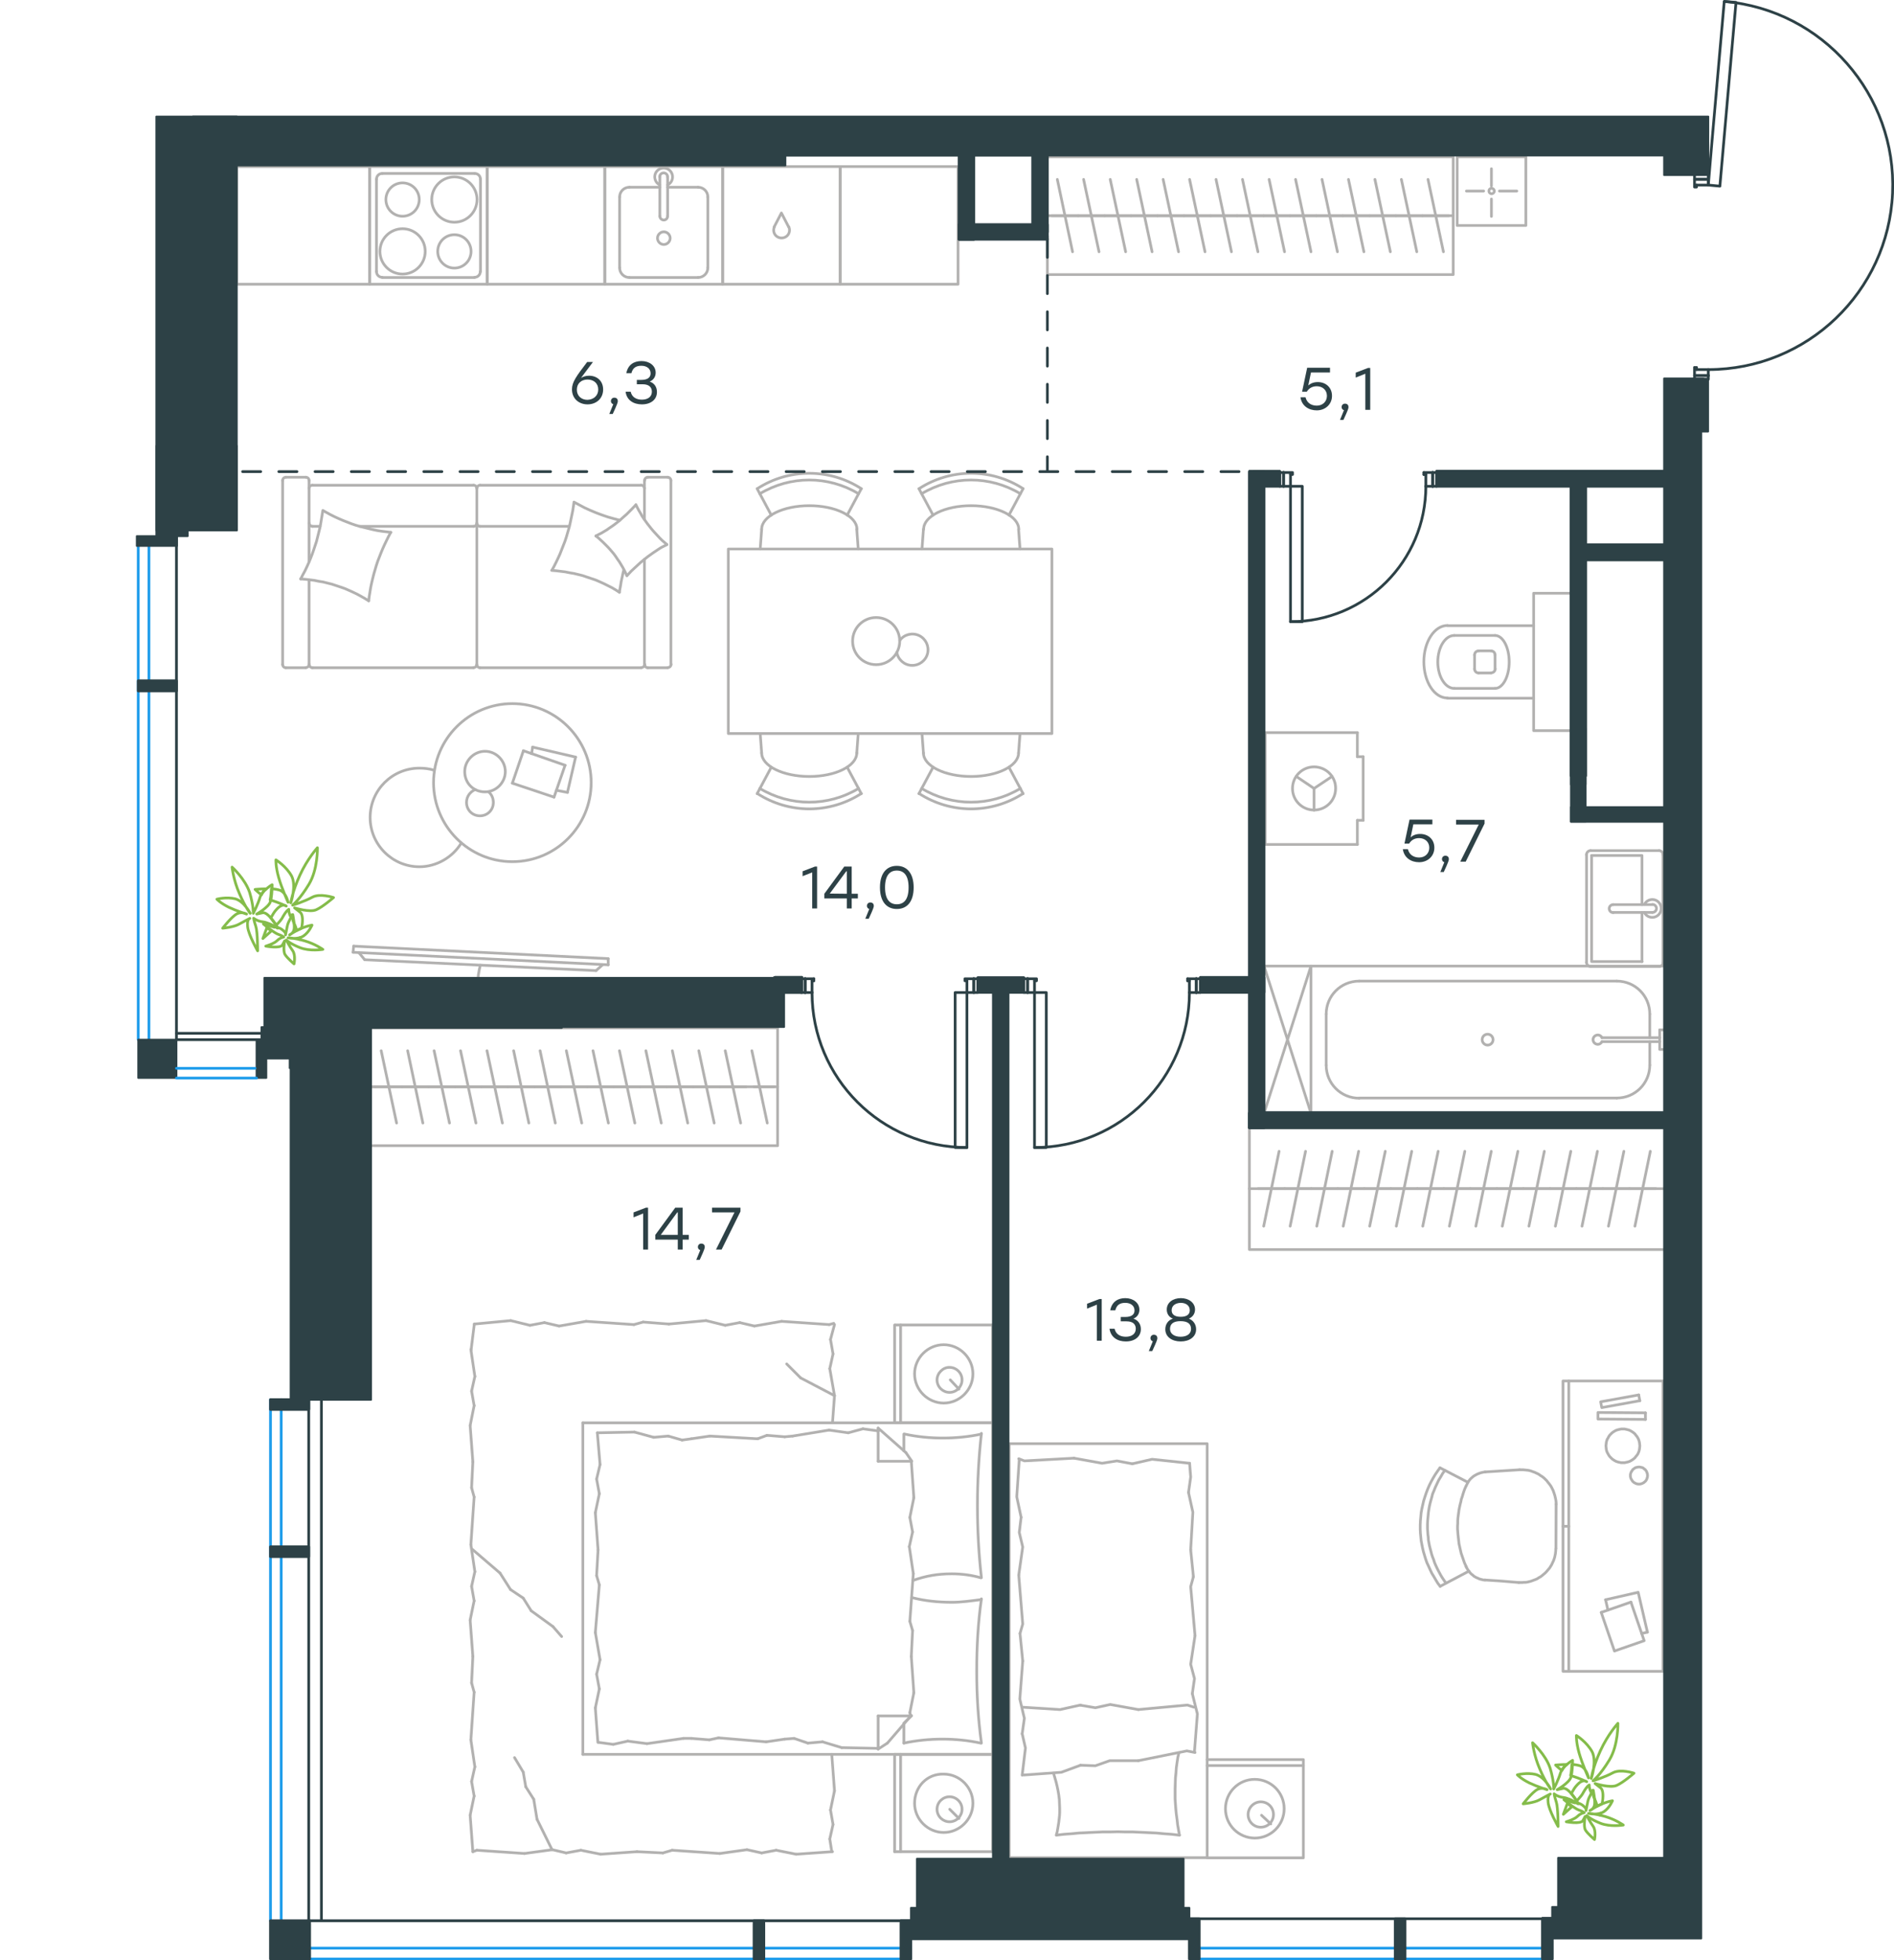<?xml version="1.0" encoding="utf-8"?>
<!-- Generator: Adobe Illustrator 26.5.0, SVG Export Plug-In . SVG Version: 6.00 Build 0)  -->
<svg version="1.1" id="Слой_1" xmlns="http://www.w3.org/2000/svg" xmlns:xlink="http://www.w3.org/1999/xlink" x="0px" y="0px"
	 viewBox="0 0 1045.4 1081.5" style="enable-background:new 0 0 1045.4 1081.5;" xml:space="preserve">
<style type="text/css">
	.st0{fill:none;stroke:#B2B1B0;stroke-width:1.5;stroke-linecap:round;stroke-linejoin:round;stroke-miterlimit:22.926;}
	.st1{fill:none;stroke:#B2B1B0;stroke-width:1.5;stroke-linecap:round;stroke-linejoin:round;stroke-miterlimit:10;}
	.st2{fill:none;stroke:#2D4146;stroke-width:1.5;stroke-linecap:round;stroke-linejoin:round;stroke-miterlimit:10;}
	.st3{fill:none;stroke:#2D4146;stroke-width:1.5;stroke-linecap:round;stroke-linejoin:round;stroke-miterlimit:22.926;}
	.st4{fill:#2D4146;stroke:#2D4146;stroke-linejoin:round;stroke-miterlimit:10;}
	
		.st5{fill:none;stroke:#2D4146;stroke-width:1.5;stroke-linecap:round;stroke-linejoin:round;stroke-miterlimit:22.926;stroke-dasharray:10,10,0,0,0,0;}
	.st6{fill:none;stroke:#1D9CEB;stroke-width:1.5;stroke-linecap:round;stroke-linejoin:round;stroke-miterlimit:22.926;}
	.st7{fill-rule:evenodd;clip-rule:evenodd;fill:#2D4146;stroke:#2D4146;stroke-linejoin:round;stroke-miterlimit:10;}
	.st8{fill:#2D4146;}
	.st9{fill:none;stroke:#84BC4A;stroke-width:1.5;stroke-linecap:round;stroke-linejoin:round;stroke-miterlimit:22.926;}
</style>
<g>
	<path class="st0" d="M265.1,532.5c-0.9,3.7-1.5,7.4-1.5,11.1"/>
	<line class="st0" x1="194.9" y1="525.4" x2="335.7" y2="532.3"/>
	<line class="st0" x1="335.7" y1="528.9" x2="195.2" y2="522"/>
	<line class="st0" x1="195.2" y1="522" x2="194.9" y2="525.4"/>
	<line class="st0" x1="329" y1="535.5" x2="201.3" y2="529.5"/>
	<line class="st0" x1="332.7" y1="532.2" x2="329" y2="535.5"/>
	<line class="st0" x1="201.3" y1="529.5" x2="198" y2="525.5"/>
	<line class="st0" x1="335.7" y1="528.9" x2="335.7" y2="532.3"/>
</g>
<g>
	<line class="st0" x1="547.9" y1="967.9" x2="547.9" y2="1021.6"/>
	<line class="st0" x1="493.8" y1="1021.6" x2="493.8" y2="967.9"/>
	<line class="st0" x1="493.8" y1="967.9" x2="547.9" y2="967.9"/>
	<line class="st0" x1="547.9" y1="1021.6" x2="493.8" y2="1021.6"/>
	<line class="st0" x1="524.2" y1="998.2" x2="529.3" y2="1003.3"/>
	<line class="st0" x1="497.1" y1="1021.6" x2="497.1" y2="967.9"/>
	<path class="st0" d="M504.8,994.9c0,8.8,7.3,16.1,16.1,16.1s16.1-7.3,16.1-16.1s-7.3-16.1-16.1-16.1
		C511.7,978.5,504.8,985.8,504.8,994.9z"/>
	<path class="st0" d="M517.2,998.2c0,4,3.3,6.9,6.9,6.9c4,0,6.9-3.3,6.9-6.9c0-4-3.3-6.9-6.9-6.9S517.2,994.2,517.2,998.2z"/>
	<line class="st0" x1="547.9" y1="785" x2="547.9" y2="967.9"/>
	<line class="st0" x1="498.9" y1="800.5" x2="498.9" y2="791.2"/>
	<line class="st0" x1="503" y1="946.7" x2="484.7" y2="946.7"/>
	<line class="st0" x1="498.9" y1="950.7" x2="503" y2="946.7"/>
	<line class="st0" x1="321.7" y1="785" x2="547.9" y2="785"/>
	<line class="st0" x1="484.7" y1="965" x2="484.7" y2="946.7"/>
	<line class="st0" x1="547.9" y1="967.9" x2="321.7" y2="967.9"/>
	<line class="st0" x1="484.7" y1="787.9" x2="500" y2="801.4"/>
	<line class="st0" x1="500" y1="801.4" x2="503.3" y2="806.2"/>
	<line class="st0" x1="498.9" y1="961.7" x2="498.9" y2="951"/>
	<line class="st0" x1="503" y1="806.2" x2="484.7" y2="806.2"/>
	<line class="st0" x1="503" y1="946.4" x2="489.8" y2="961.7"/>
	<line class="st0" x1="489.8" y1="961.7" x2="484.7" y2="965"/>
	<line class="st0" x1="484.7" y1="787.9" x2="484.7" y2="806.2"/>
	<line class="st0" x1="329.3" y1="869.3" x2="330.1" y2="855.1"/>
	<line class="st0" x1="331.2" y1="915.7" x2="328.6" y2="900.7"/>
	<line class="st0" x1="330.8" y1="931.8" x2="329.3" y2="923.7"/>
	<line class="st0" x1="329.3" y1="923.7" x2="331.2" y2="915.7"/>
	<line class="st0" x1="330.8" y1="874.4" x2="329.3" y2="869.3"/>
	<line class="st0" x1="328.6" y1="900.7" x2="330.8" y2="874.4"/>
	<line class="st0" x1="330" y1="961.3" x2="328.6" y2="942.3"/>
	<line class="st0" x1="328.6" y1="942.3" x2="330.8" y2="931.8"/>
	<line class="st0" x1="331.2" y1="808" x2="329.7" y2="790.5"/>
	<line class="st0" x1="330.8" y1="824.1" x2="329.3" y2="816"/>
	<line class="st0" x1="329.3" y1="816" x2="331.2" y2="808"/>
	<line class="st0" x1="330.1" y1="855.1" x2="328.6" y2="834.6"/>
	<line class="st0" x1="328.6" y1="834.6" x2="330.8" y2="824.1"/>
	<line class="st0" x1="321.7" y1="785" x2="321.7" y2="967.9"/>
	<path class="st0" d="M541.7,870.4c-1.5-13.1-2.2-26.3-2.2-39.8c0-13.1,0.7-26.6,2.2-39.8"/>
	<path class="st0" d="M503.8,872c7.3-2.6,13.8-3.7,21.5-3.7c5.5,0,11,0.7,16.1,2.2"/>
	<path class="st0" d="M541.7,791.2c-6.9,1.5-14.3,2.2-21.2,2.2c-7.3,0-14.3-0.7-21.2-2.2"/>
	<path class="st0" d="M541.7,882.5c-5.5,0.7-11,1.5-16.1,1.5c-7.7,0-15-0.7-22.3-2.6"/>
	<line class="st0" x1="438.3" y1="959.1" x2="433.1" y2="959.5"/>
	<line class="st0" x1="454" y1="961" x2="445.9" y2="961.7"/>
	<line class="st0" x1="445.9" y1="961.7" x2="438.3" y2="959.1"/>
	<line class="st0" x1="484.7" y1="964.6" x2="464.6" y2="964.2"/>
	<line class="st0" x1="464.6" y1="964.2" x2="454" y2="961"/>
	<line class="st0" x1="391.5" y1="959.9" x2="381.6" y2="959.1"/>
	<line class="st0" x1="433.1" y1="959.5" x2="422.9" y2="961"/>
	<line class="st0" x1="396.6" y1="958.8" x2="391.5" y2="959.9"/>
	<line class="st0" x1="422.9" y1="961" x2="396.6" y2="958.8"/>
	<line class="st0" x1="381.6" y1="959.1" x2="377.2" y2="959.1"/>
	<line class="st0" x1="346.5" y1="960.6" x2="338.5" y2="962.4"/>
	<line class="st0" x1="338.5" y1="962.4" x2="330.4" y2="961.3"/>
	<line class="st0" x1="377.2" y1="959.1" x2="357.1" y2="962"/>
	<line class="st0" x1="357.1" y1="962" x2="346.5" y2="960.6"/>
	<line class="st0" x1="376.5" y1="794.5" x2="381.6" y2="793.8"/>
	<line class="st0" x1="360.8" y1="793" x2="368.8" y2="792.3"/>
	<line class="st0" x1="368.8" y1="792.3" x2="376.5" y2="794.5"/>
	<line class="st0" x1="329.7" y1="790.5" x2="350.2" y2="790.1"/>
	<line class="st0" x1="350.2" y1="790.1" x2="360.8" y2="793"/>
	<line class="st0" x1="423.3" y1="791.9" x2="433.1" y2="792.7"/>
	<line class="st0" x1="381.6" y1="793.8" x2="391.8" y2="792.3"/>
	<line class="st0" x1="418.2" y1="793.8" x2="423.3" y2="791.9"/>
	<line class="st0" x1="391.8" y1="792.3" x2="418.2" y2="793.8"/>
	<line class="st0" x1="433.1" y1="792.7" x2="437.5" y2="792.3"/>
	<line class="st0" x1="484.3" y1="789.4" x2="485" y2="789.4"/>
	<line class="st0" x1="468.2" y1="790.5" x2="476.3" y2="788.3"/>
	<line class="st0" x1="476.3" y1="788.3" x2="484.3" y2="789.4"/>
	<line class="st0" x1="437.5" y1="792.3" x2="457.6" y2="789"/>
	<line class="st0" x1="457.6" y1="789" x2="468.2" y2="790.5"/>
	<path class="st0" d="M541.7,961.7c-1.8-13.1-2.6-26.3-2.6-39.8c0-13.1,0.7-26.6,2.6-39.8"/>
	<path class="st0" d="M498.9,961.7c6.9-1.5,14.3-2.2,21.2-2.2c7.3,0,14.3,0.7,21.2,2.2"/>
	<line class="st0" x1="503.7" y1="899.6" x2="503" y2="913.9"/>
	<line class="st0" x1="501.9" y1="853.3" x2="504.1" y2="868.2"/>
	<line class="st0" x1="502.2" y1="837.2" x2="503.7" y2="845.2"/>
	<line class="st0" x1="503.7" y1="845.2" x2="501.9" y2="853.3"/>
	<line class="st0" x1="502.2" y1="894.5" x2="503.7" y2="899.6"/>
	<line class="st0" x1="504.1" y1="868.2" x2="502.2" y2="894.5"/>
	<line class="st0" x1="503" y1="806.2" x2="504.4" y2="826.3"/>
	<line class="st0" x1="504.4" y1="826.3" x2="502.2" y2="837.2"/>
	<line class="st0" x1="502.2" y1="944.9" x2="502.6" y2="946.7"/>
	<line class="st0" x1="503" y1="913.9" x2="504.4" y2="933.9"/>
	<line class="st0" x1="504.4" y1="933.9" x2="502.2" y2="944.9"/>
	<line class="st0" x1="547.9" y1="731" x2="547.9" y2="785"/>
	<line class="st0" x1="493.8" y1="785" x2="493.8" y2="731"/>
	<line class="st0" x1="494.2" y1="731" x2="547.9" y2="731"/>
	<line class="st0" x1="547.9" y1="785" x2="494.2" y2="785"/>
	<line class="st0" x1="524.5" y1="761.3" x2="529.3" y2="766.4"/>
	<line class="st0" x1="497.1" y1="785" x2="497.1" y2="731"/>
	<line class="st0" x1="458" y1="1014.6" x2="459.1" y2="1021.6"/>
	<line class="st0" x1="458.4" y1="998.6" x2="459.8" y2="1006.6"/>
	<line class="st0" x1="459.8" y1="1006.6" x2="458" y2="1014.6"/>
	<line class="st0" x1="459.1" y1="967.9" x2="460.6" y2="988"/>
	<line class="st0" x1="460.6" y1="988" x2="458.4" y2="998.6"/>
	<line class="st0" x1="365.9" y1="1022.3" x2="351.6" y2="1021.6"/>
	<line class="st0" x1="412.3" y1="1020.5" x2="397.3" y2="1022.6"/>
	<line class="st0" x1="428.4" y1="1020.8" x2="420.4" y2="1022.3"/>
	<line class="st0" x1="420.4" y1="1022.3" x2="412.3" y2="1020.5"/>
	<line class="st0" x1="371" y1="1020.8" x2="365.9" y2="1022.3"/>
	<line class="st0" x1="397.3" y1="1022.6" x2="371" y2="1020.8"/>
	<line class="st0" x1="459.5" y1="1021.6" x2="439.4" y2="1023"/>
	<line class="st0" x1="439.4" y1="1023" x2="428.4" y2="1020.8"/>
	<line class="st0" x1="304.9" y1="1020.5" x2="289.5" y2="1022.6"/>
	<line class="st0" x1="320.6" y1="1020.8" x2="312.5" y2="1022.3"/>
	<line class="st0" x1="312.5" y1="1022.3" x2="304.9" y2="1020.5"/>
	<line class="st0" x1="263.2" y1="1020.8" x2="261" y2="1021.6"/>
	<line class="st0" x1="289.5" y1="1022.6" x2="263.2" y2="1020.8"/>
	<line class="st0" x1="351.6" y1="1021.6" x2="331.5" y2="1023"/>
	<line class="st0" x1="331.5" y1="1023" x2="320.6" y2="1020.8"/>
	<line class="st0" x1="260.3" y1="928.5" x2="261" y2="913.9"/>
	<line class="st0" x1="262.1" y1="974.8" x2="259.9" y2="959.9"/>
	<line class="st0" x1="261.7" y1="990.9" x2="260.3" y2="982.9"/>
	<line class="st0" x1="260.3" y1="982.9" x2="262.1" y2="974.8"/>
	<line class="st0" x1="261.7" y1="933.6" x2="260.3" y2="928.5"/>
	<line class="st0" x1="259.9" y1="959.9" x2="261.7" y2="933.6"/>
	<line class="st0" x1="261" y1="1021.6" x2="259.5" y2="1001.5"/>
	<line class="st0" x1="259.5" y1="1001.5" x2="261.7" y2="990.9"/>
	<line class="st0" x1="260.3" y1="820.8" x2="261" y2="806.5"/>
	<line class="st0" x1="262.1" y1="867.1" x2="259.9" y2="852.2"/>
	<line class="st0" x1="261.7" y1="883.2" x2="260.3" y2="875.2"/>
	<line class="st0" x1="260.3" y1="875.2" x2="262.1" y2="867.1"/>
	<line class="st0" x1="261.7" y1="825.9" x2="260.3" y2="820.8"/>
	<line class="st0" x1="259.9" y1="852.2" x2="261.7" y2="825.9"/>
	<line class="st0" x1="261" y1="913.9" x2="259.5" y2="893.8"/>
	<line class="st0" x1="259.5" y1="893.8" x2="261.7" y2="883.2"/>
	<line class="st0" x1="260" y1="745" x2="261.8" y2="730.5"/>
	<line class="st0" x1="262.1" y1="759.4" x2="259.9" y2="744.5"/>
	<line class="st0" x1="261.7" y1="775.5" x2="260.3" y2="767.5"/>
	<line class="st0" x1="260.3" y1="767.5" x2="262.1" y2="759.4"/>
	<line class="st0" x1="261" y1="806.5" x2="259.5" y2="786.5"/>
	<line class="st0" x1="259.5" y1="786.5" x2="261.7" y2="775.5"/>
	<line class="st0" x1="355" y1="729.4" x2="369.2" y2="730.5"/>
	<line class="st0" x1="308.6" y1="731.6" x2="323.5" y2="729"/>
	<line class="st0" x1="292.5" y1="731.2" x2="300.5" y2="729.7"/>
	<line class="st0" x1="300.5" y1="729.7" x2="308.6" y2="731.6"/>
	<line class="st0" x1="349.9" y1="730.8" x2="355" y2="729.4"/>
	<line class="st0" x1="323.5" y1="729" x2="349.9" y2="730.8"/>
	<line class="st0" x1="261.8" y1="730.5" x2="281.9" y2="728.6"/>
	<line class="st0" x1="281.9" y1="728.6" x2="292.5" y2="731.2"/>
	<line class="st0" x1="416.4" y1="731.6" x2="431.4" y2="729"/>
	<line class="st0" x1="400.3" y1="731.2" x2="408.3" y2="729.7"/>
	<line class="st0" x1="408.3" y1="729.7" x2="416.4" y2="731.6"/>
	<line class="st0" x1="457.7" y1="730.8" x2="460.2" y2="730.1"/>
	<line class="st0" x1="431.4" y1="729" x2="457.7" y2="730.8"/>
	<line class="st0" x1="369.2" y1="730.5" x2="389.7" y2="728.6"/>
	<line class="st0" x1="389.7" y1="728.6" x2="400.3" y2="731.2"/>
	<line class="st0" x1="458" y1="755.1" x2="460.6" y2="770"/>
	<line class="st0" x1="458.4" y1="739" x2="459.8" y2="747"/>
	<line class="st0" x1="459.8" y1="747" x2="458" y2="755.1"/>
	<line class="st0" x1="460.6" y1="770" x2="459.5" y2="785"/>
	<line class="st0" x1="460.6" y1="730.8" x2="458.4" y2="739"/>
	<line class="st0" x1="293.2" y1="888.7" x2="305.2" y2="897.4"/>
	<line class="st0" x1="281.8" y1="877" x2="288.8" y2="881.7"/>
	<line class="st0" x1="288.8" y1="881.7" x2="293.2" y2="888.7"/>
	<line class="st0" x1="305.2" y1="897.4" x2="310" y2="902.9"/>
	<line class="st0" x1="260.6" y1="854.7" x2="276" y2="867.9"/>
	<line class="st0" x1="276" y1="867.9" x2="281.8" y2="877"/>
	<line class="st0" x1="460.6" y1="770" x2="441.9" y2="760.2"/>
	<line class="st0" x1="441.9" y1="760.2" x2="434.2" y2="752.5"/>
	<line class="st0" x1="288.8" y1="977.7" x2="284" y2="969.7"/>
	<line class="st0" x1="294.6" y1="992.7" x2="290.2" y2="985.8"/>
	<line class="st0" x1="290.2" y1="985.8" x2="288.8" y2="977.7"/>
	<line class="st0" x1="304.7" y1="1020.5" x2="296.4" y2="1003.7"/>
	<line class="st0" x1="296.4" y1="1003.7" x2="294.6" y2="992.7"/>
	<path class="st0" d="M504.8,758c0,8.8,7.3,16.1,16.1,16.1S537,766.8,537,758s-7.3-16.1-16.1-16.1S504.8,749.2,504.8,758z"/>
	<path class="st0" d="M517.2,761.3c0,4,3.3,6.9,6.9,6.9c4,0,6.9-3.3,6.9-6.9c0-4-3.3-6.9-6.9-6.9
		C520.5,754.3,517.2,757.6,517.2,761.3z"/>
</g>
<line class="st1" x1="910.6" y1="587.7" x2="910.6" y2="574.7"/>
<path class="st1" d="M884.2,572.5c-0.5-1.1-1.7-1.7-2.9-1.4s-2,1.3-2,2.5s0.8,2.2,2,2.5s2.3-0.3,2.9-1.4"/>
<line class="st1" x1="916.1" y1="574.7" x2="884.2" y2="574.7"/>
<line class="st1" x1="916.1" y1="572.5" x2="884.2" y2="572.5"/>
<line class="st1" x1="916.1" y1="568.2" x2="918.5" y2="568.2"/>
<polyline class="st1" points="916.1,568.2 916.1,579 918.5,579 "/>
<path class="st1" d="M824.1,573.6c0-1.6-1.3-3-3-3s-3,1.3-3,3c0,1.6,1.3,3,3,3S824.1,575.2,824.1,573.6z"/>
<path class="st1" d="M892.4,605.8c10.1,0,18.2-8.1,18.2-18.2"/>
<path class="st1" d="M910.6,559.5c0-10.1-8.1-18.2-18.2-18.2"/>
<path class="st1" d="M732,587.7c0,10.1,8.1,18.2,18.2,18.2"/>
<path class="st1" d="M750.2,541.3c-10.1,0-18.2,8.1-18.2,18.2"/>
<line class="st1" x1="910.6" y1="559.5" x2="910.6" y2="572.5"/>
<line class="st1" x1="892.4" y1="605.8" x2="750.2" y2="605.8"/>
<line class="st1" x1="732" y1="587.7" x2="732" y2="559.5"/>
<line class="st1" x1="750.2" y1="541.3" x2="892.4" y2="541.3"/>
<polyline class="st1" points="723.6,614.2 723.6,533 918.5,533 "/>
<g>
	<line class="st1" x1="906.3" y1="503.4" x2="906.3" y2="530.5"/>
	<polyline class="st1" points="906.3,499.1 906.3,472 878.5,472 	"/>
	<polyline class="st1" points="878.5,472 878.5,530.5 906.4,530.5 	"/>
	<path class="st1" d="M875.7,531c0,1.2,1,2.2,2.2,2.2"/>
	<path class="st1" d="M877.9,469.3c-1.2,0-2.2,1-2.2,2.2"/>
	<path class="st1" d="M915.8,533.2c1.2,0,2.2-1,2.2-2.2"/>
	<path class="st1" d="M917.9,471.5c0-1.2-1-2.2-2.2-2.2"/>
	<path class="st1" d="M890.4,499.1c-1.2,0-2.2,1-2.2,2.2s1,2.2,2.2,2.2"/>
	<line class="st1" x1="912" y1="503.4" x2="890.4" y2="503.4"/>
	<path class="st1" d="M912.1,503.4c1.2,0,2.2-1,2.2-2.2s-1-2.2-2.2-2.2"/>
	<line class="st1" x1="912" y1="499.1" x2="890.4" y2="499.1"/>
	<path class="st1" d="M907.6,503.4c1,2.1,3.3,3.1,5.5,2.6s3.8-2.5,3.8-4.8s-1.6-4.3-3.8-4.8s-4.5,0.6-5.5,2.6"/>
	<line class="st1" x1="915.8" y1="533.2" x2="877.9" y2="533.2"/>
	<line class="st1" x1="875.7" y1="531" x2="875.7" y2="471.5"/>
	<line class="st1" x1="877.9" y1="469.3" x2="915.8" y2="469.3"/>
	<line class="st1" x1="917.9" y1="471.5" x2="917.9" y2="531"/>
</g>
<line class="st1" x1="749.2" y1="417.5" x2="752.4" y2="417.5"/>
<line class="st1" x1="749.2" y1="452.6" x2="752.4" y2="452.6"/>
<line class="st1" x1="749.2" y1="404.2" x2="749.2" y2="417.5"/>
<line class="st1" x1="749.2" y1="465.9" x2="749.2" y2="452.6"/>
<polyline class="st1" points="715.5,428.4 725.3,435 735.2,428.4 "/>
<line class="st1" x1="725.3" y1="435" x2="725.3" y2="447"/>
<path class="st1" d="M725.3,423.1c-6.6,0-11.9,5.3-11.9,11.9s5.3,11.9,11.9,11.9c6.6,0,11.9-5.3,11.9-11.9
	C737.3,428.4,731.9,423.1,725.3,423.1z"/>
<line class="st1" x1="698.3" y1="404.2" x2="749.2" y2="404.2"/>
<line class="st1" x1="752.4" y1="417.5" x2="752.4" y2="452.6"/>
<polyline class="st1" points="749.2,465.9 698.3,465.9 698.3,404.2 "/>
<g>
	<path class="st1" d="M508.7,435c16.8,10.1,37.7,10.1,54.5,0"/>
	<path class="st1" d="M507.3,437.8c17.5,11.3,39.9,11.3,57.4,0"/>
	<line class="st1" x1="556.9" y1="423.3" x2="564.7" y2="437.9"/>
	<line class="st1" x1="515" y1="423.3" x2="507.2" y2="437.9"/>
	<line class="st1" x1="509.7" y1="415.5" x2="508.9" y2="404.7"/>
	<line class="st1" x1="562.2" y1="415.5" x2="563" y2="404.7"/>
	<path class="st1" d="M509.7,415.4c0,7.2,11.8,13,26.3,13s26.2-5.8,26.2-13"/>
	<path class="st1" d="M563.2,272.4c-16.8-10.1-37.7-10.1-54.5,0"/>
	<path class="st1" d="M564.7,269.6c-17.5-11.3-39.9-11.3-57.4,0"/>
	<line class="st1" x1="556.9" y1="284.2" x2="564.7" y2="269.6"/>
	<line class="st1" x1="515" y1="284.2" x2="507.2" y2="269.6"/>
	<line class="st1" x1="509.7" y1="292" x2="508.9" y2="302.9"/>
	<line class="st1" x1="562.2" y1="292" x2="563" y2="302.9"/>
	<path class="st1" d="M562.3,292c0-7.2-11.8-13-26.3-13s-26.2,5.8-26.2,13"/>
	<path class="st1" d="M473.9,272.4c-16.8-10.1-37.7-10.1-54.5,0"/>
	<path class="st1" d="M475.4,269.6c-17.5-11.3-39.9-11.3-57.4,0"/>
	<line class="st1" x1="425.7" y1="284.2" x2="417.9" y2="269.6"/>
	<line class="st1" x1="467.6" y1="284.2" x2="475.4" y2="269.6"/>
	<line class="st1" x1="472.9" y1="292" x2="473.7" y2="302.9"/>
	<line class="st1" x1="420.4" y1="292" x2="419.6" y2="302.9"/>
	<path class="st1" d="M473,292c0-7.2-11.8-13-26.3-13s-26.3,5.8-26.3,13"/>
	<path class="st1" d="M419.4,435c16.8,10.1,37.7,10.1,54.5,0"/>
	<path class="st1" d="M418,437.8c17.5,11.3,39.9,11.3,57.4,0"/>
	<line class="st1" x1="467.6" y1="423.3" x2="475.4" y2="437.9"/>
	<line class="st1" x1="425.7" y1="423.3" x2="417.9" y2="437.9"/>
	<line class="st1" x1="420.4" y1="415.5" x2="419.6" y2="404.7"/>
	<line class="st1" x1="472.9" y1="415.5" x2="473.7" y2="404.7"/>
	<path class="st1" d="M420.4,415.4c0,7.2,11.8,13,26.3,13s26.2-5.8,26.2-13"/>
	<path class="st1" d="M495,359.9c0.7,4.1,4.2,7.1,8.3,7.2c4.1,0.1,7.8-2.7,8.7-6.7s-1.1-8.1-4.8-9.8c-3.7-1.7-8.2-0.6-10.6,2.8"/>
	<path class="st1" d="M496.6,353.7c0-7.2-5.8-13-13-13s-13,5.8-13,13s5.8,13,13,13C490.8,366.7,496.6,360.9,496.6,353.7z"/>
	<rect x="402" y="302.9" class="st1" width="178.6" height="101.8"/>
</g>
<g>
	<line class="st1" x1="170.6" y1="309.8" x2="170.6" y2="265.1"/>
	<line class="st1" x1="261.4" y1="290.4" x2="198.6" y2="290.4"/>
	<line class="st1" x1="355.7" y1="286.6" x2="355.7" y2="265.1"/>
	<polyline class="st1" points="351,278.5 351.8,280.1 352.6,281.6 353.5,283.1 354.3,284.6 355.3,286.1 356.3,287.5 357.3,288.9 
		358.4,290.3 359.5,291.7 360.6,293 361.8,294.3 363,295.6 364.2,296.9 365.4,298.1 366.8,299.3 368.1,300.4 	"/>
	<polyline class="st1" points="344.3,314.5 343.9,316 343.6,317.5 342.9,320.7 342.4,323.8 342.1,325.3 341.9,326.8 	"/>
	<polyline class="st1" points="328.9,295.7 330.4,294.9 332,294.1 333.5,293.2 335,292.3 336.4,291.3 337.9,290.3 339.3,289.3 
		340.7,288.2 342.1,287.1 343.4,285.9 346,283.6 348.5,281.1 351,278.5 	"/>
	<polyline class="st1" points="166,319.4 167.1,317.2 168.3,315 169.4,312.7 170.4,310.5 171.4,308.1 172.3,305.8 173.1,303.5 
		173.9,301.1 174.7,298.7 175.3,296.3 175.9,293.9 176.5,291.5 177,289 177.4,286.5 177.8,284.1 178.2,281.6 180.3,282.8 182.5,284 
		184.7,285.1 186.9,286.1 189.2,287.1 191.5,288 193.8,288.9 196.1,289.7 198.5,290.4 200.9,291 203.3,291.6 205.8,292.2 
		208.2,292.7 210.7,293.1 213.2,293.4 215.7,293.7 	"/>
	<polyline class="st1" points="341.9,326.8 339.9,325.5 337.7,324.2 335.5,323.1 333.3,322 331.1,321 328.8,320 326.4,319.2 
		324,318.4 321.7,317.6 319.3,317 316.8,316.4 314.4,316 311.9,315.5 309.4,315.2 307,314.9 304.5,314.7 	"/>
	<polyline class="st1" points="304.7,314.5 305.9,312.3 307,310.1 308.1,307.8 309.1,305.6 310,303.3 310.9,301 311.8,298.7 
		312.6,296.3 313.3,293.9 314,291.5 314.6,289.1 315.1,286.7 315.6,284.3 316.1,281.9 316.5,279.4 316.8,277 319.8,278.6 
		322.8,280.2 325.9,281.6 329,282.9 332.2,284.1 335.4,285.2 338.6,286.1 342,287 	"/>
	<polyline class="st1" points="203.5,331.5 201.4,330.2 199.3,329 197.1,327.8 194.8,326.7 192.6,325.7 190.3,324.7 188,323.9 
		185.6,323.1 183.2,322.3 180.8,321.7 178.4,321.1 175.9,320.7 173.5,320.2 171,319.9 168.5,319.6 165.9,319.4 	"/>
	<polyline class="st1" points="368.1,300.5 366.5,301.3 364.9,302.1 363.5,303 362,304 360.5,305 359.1,306 357.7,307 356.3,308.1 
		353.6,310.3 351,312.7 348.4,315.1 346,317.7 345.3,316.1 344.5,314.5 343.7,313 342.8,311.5 341.9,310 340.9,308.6 339.9,307.1 
		338.9,305.7 337.8,304.4 336.6,303 335.4,301.7 334.1,300.4 332.9,299.2 331.6,298 330.3,296.8 328.9,295.7 	"/>
	<polyline class="st1" points="215.7,293.7 214.5,295.9 213.4,298.1 212.3,300.4 211.3,302.6 210.3,305 209.4,307.3 208.5,309.6 
		207.7,312 207,314.4 206.3,316.8 205.7,319.2 205.1,321.7 204.6,324.1 204.2,326.6 203.8,329 203.5,331.5 	"/>
	<path class="st1" d="M263.2,288.6c0,1,0.8,1.8,1.8,1.8"/>
	<line class="st1" x1="265" y1="290.4" x2="314.2" y2="290.4"/>
	<path class="st1" d="M170.7,288.6c0,1,0.8,1.8,1.8,1.8"/>
	<path class="st1" d="M261.4,290.4c1,0,1.8-0.8,1.8-1.8"/>
	<line class="st1" x1="176.7" y1="290.4" x2="172.4" y2="290.4"/>
	<path class="st1" d="M355.7,269.5c0-1-0.8-1.8-1.8-1.8"/>
	<path class="st1" d="M354,368.3c1,0,1.8-0.8,1.8-1.8"/>
	<path class="st1" d="M265,267.7c-1,0-1.8,0.8-1.8,1.8"/>
	<path class="st1" d="M263.2,366.6c0,1,0.8,1.8,1.8,1.8"/>
	<line class="st1" x1="265" y1="267.7" x2="353.9" y2="267.7"/>
	<line class="st1" x1="353.9" y1="368.4" x2="265" y2="368.4"/>
	<path class="st1" d="M172.4,267.7c-1,0-1.8,0.8-1.8,1.8"/>
	<path class="st1" d="M170.7,366.6c0,1,0.8,1.8,1.8,1.8"/>
	<path class="st1" d="M170.6,265.1c0-1-0.8-1.8-1.8-1.8"/>
	<path class="st1" d="M263.2,269.5c0-1-0.8-1.8-1.8-1.8"/>
	<path class="st1" d="M261.4,368.3c1,0,1.8-0.8,1.8-1.8"/>
	<path class="st1" d="M368.6,368.3c1,0,1.8-0.8,1.8-1.8"/>
	<path class="st1" d="M355.8,366.6c0,1,0.8,1.8,1.8,1.8"/>
	<path class="st1" d="M370.3,265.1c0-1-0.8-1.8-1.8-1.8"/>
	<path class="st1" d="M357.6,263.3c-1,0-1.8,0.8-1.8,1.8"/>
	<path class="st1" d="M157.8,263.3c-1,0-1.8,0.8-1.8,1.8"/>
	<path class="st1" d="M168.8,368.3c1,0,1.8-0.8,1.8-1.8"/>
	<path class="st1" d="M156,366.6c0,1,0.8,1.8,1.8,1.8"/>
	<line class="st1" x1="261.4" y1="267.7" x2="172.4" y2="267.7"/>
	<line class="st1" x1="263.2" y1="366.6" x2="263.2" y2="269.5"/>
	<line class="st1" x1="172.4" y1="368.4" x2="261.4" y2="368.4"/>
	<line class="st1" x1="370.3" y1="265.1" x2="370.3" y2="366.6"/>
	<line class="st1" x1="368.5" y1="368.4" x2="357.5" y2="368.4"/>
	<line class="st1" x1="355.7" y1="366.6" x2="355.7" y2="308.6"/>
	<line class="st1" x1="357.5" y1="263.3" x2="368.5" y2="263.3"/>
	<line class="st1" x1="170.6" y1="320" x2="170.6" y2="366.6"/>
	<line class="st1" x1="168.8" y1="368.4" x2="157.8" y2="368.4"/>
	<line class="st1" x1="156" y1="366.6" x2="156" y2="265.1"/>
	<line class="st1" x1="157.8" y1="263.3" x2="168.8" y2="263.3"/>
</g>
<polyline class="st1" points="651,1012.5 650,1006.8 649.7,1004 649.3,1001.1 649,998.2 648.8,995.4 648.6,992.6 648.6,989.8 
	648.6,986.8 648.7,983.8 648.8,980.9 649.1,977.9 649.3,975.1 649.7,972.3 650.1,969.6 650.4,968.3 650.7,967.1 "/>
<polyline class="st1" points="581.5,978.3 582.2,980.7 582.9,983.1 583.5,985.6 584,988 584.4,990.4 584.7,992.9 584.8,995.4 
	584.9,997.9 584.9,999.8 584.8,1001.7 584.6,1003.5 584.4,1005.3 584.1,1007.2 583.8,1009 583.5,1010.7 583,1012.5 587.2,1012 
	591.4,1011.7 595.6,1011.3 599.9,1011.1 604.1,1010.9 608.4,1010.7 612.7,1010.7 617,1010.6 621.2,1010.7 625.4,1010.7 
	629.7,1010.9 634,1011.1 638.2,1011.3 642.5,1011.7 646.7,1012 651,1012.5 "/>
<polyline class="st1" points="596.4,973.9 585.8,977.8 565.1,979.3 "/>
<polyline class="st1" points="659.6,966.9 655.1,966 628.3,971.4 "/>
<polyline class="st1" points="628.3,971.4 612.5,971.4 604.6,974.2 596.4,973.9 "/>
<polyline class="st1" points="564.2,979.4 566,964.4 564.2,956.5 "/>
<polyline class="st1" points="625,807.6 635.9,805.1 656.6,807.3 "/>
<polyline class="st1" points="562.3,804.8 565.4,806 592.8,804.5 "/>
<polyline class="st1" points="592.8,804.5 608.3,807.3 616.5,806 625,807.6 "/>
<polyline class="st1" points="656,823.4 658.4,834.3 657.2,855 "/>
<polyline class="st1" points="656.6,807.3 657.2,814.9 656,823.4 "/>
<polyline class="st1" points="658.1,934.4 660.9,945.6 659.3,966.3 "/>
<polyline class="st1" points="658.7,869.9 657.2,875.4 659.6,902.4 "/>
<polyline class="st1" points="659.6,902.4 657.2,918.2 659.3,926.1 658.1,934.4 "/>
<line class="st1" x1="657.2" y1="855" x2="658.7" y2="869.9"/>
<polyline class="st1" points="564.2,956.6 565.4,948 562.9,937.4 564.5,916.4 "/>
<polyline class="st1" points="563.6,837.1 561.2,825.8 562.6,805.1 "/>
<polyline class="st1" points="563,901.2 564.5,896 562.3,869 "/>
<polyline class="st1" points="562.3,869 564.5,853.5 562.6,845.5 563.6,837.1 "/>
<line class="st1" x1="564.5" y1="916.4" x2="563" y2="901.2"/>
<polyline class="st1" points="596.4,940.7 585.1,943.2 564.5,941.9 "/>
<polyline class="st1" points="659,941.9 655.4,940.7 628.3,943.2 "/>
<polyline class="st1" points="628.3,943.2 612.8,940.4 604.6,942.2 596.4,940.8 "/>
<line class="st1" x1="696.3" y1="1001.5" x2="701.4" y2="1006.3"/>
<path class="st1" d="M688.9,1001.1c0,3.9,3.1,7,7,7s7-3.1,7-7s-3.1-7-7-7C692.1,994.1,688.9,997.3,688.9,1001.1z"/>
<rect x="557" y="796.5" class="st1" width="109.3" height="228.4"/>
<path class="st1" d="M676.4,997.9c0,9,7.3,16.2,16.2,16.2c9,0,16.2-7.3,16.2-16.2c0-9-7.3-16.2-16.2-16.2
	C683.7,981.6,676.4,988.9,676.4,997.9z"/>
<line class="st1" x1="719.4" y1="974.1" x2="666.3" y2="974.1"/>
<polyline class="st1" points="666.3,1025 719.4,1025 719.4,970.8 666.3,970.8 "/>
<g>
	<polygon class="st1" points="905.1,797.7 905,796.8 904.9,795.8 904.7,795 904.4,794.1 904,793.3 903.5,792.5 902.9,791.8 
		902.4,791.1 901.7,790.5 901,790 900.2,789.5 899.4,789.1 898.5,788.8 897.6,788.6 896.7,788.4 895.7,788.4 894.8,788.4 
		893.9,788.6 893,788.8 892.1,789.1 891.3,789.5 890.5,790 889.8,790.5 889.2,791.1 888.5,791.8 888,792.5 887.6,793.3 887.1,794.1 
		886.8,795 886.6,795.8 886.5,796.8 886.4,797.7 886.5,798.7 886.6,799.6 886.8,800.5 887.1,801.3 887.6,802.2 888,802.9 
		888.5,803.6 889.2,804.3 889.8,804.9 890.5,805.4 891.3,805.9 892.1,806.3 893,806.6 893.9,806.8 894.8,807 895.7,807 896.7,807 
		897.6,806.8 898.5,806.6 899.4,806.3 900.2,805.9 901,805.4 901.7,804.9 902.4,804.3 902.9,803.6 903.5,802.9 904,802.2 
		904.4,801.3 904.7,800.5 904.9,799.6 905,798.7 	"/>
	<polygon class="st1" points="909.4,814.1 909.3,813.6 909.3,813.1 909.1,812.7 909,812.3 908.8,811.8 908.6,811.5 908.3,811.1 
		908,810.7 907.6,810.5 907.3,810.2 906.9,809.9 906.5,809.7 906,809.6 905.6,809.5 905.1,809.4 904.7,809.4 904.2,809.4 
		903.7,809.5 903.2,809.6 902.8,809.7 902.4,809.9 902,810.2 901.6,810.5 901.3,810.7 901,811.1 900.8,811.5 900.5,811.8 
		900.3,812.3 900.1,812.7 900,813.1 899.9,813.6 899.9,814.1 899.9,814.6 900,815 900.1,815.5 900.3,815.9 900.5,816.3 900.8,816.7 
		901,817.1 901.3,817.4 901.6,817.7 902,818 902.4,818.2 902.8,818.4 903.2,818.6 903.7,818.7 904.2,818.8 904.7,818.8 905.1,818.8 
		905.6,818.7 906,818.6 906.5,818.4 906.9,818.2 907.3,818 907.6,817.7 908,817.4 908.3,817.1 908.6,816.7 908.8,816.3 909,815.9 
		909.1,815.5 909.3,815 909.3,814.6 	"/>
	<polyline class="st1" points="905.1,772.8 884.1,776.6 883.5,773.4 904.5,769.6 	"/>
	<polyline class="st1" points="908.2,783.1 882,782.9 882,779.3 908.2,779.5 	"/>
	<line class="st1" x1="865.9" y1="842.1" x2="862.7" y2="842.1"/>
	<line class="st1" x1="900.2" y1="883.9" x2="883.8" y2="889.6"/>
	<line class="st1" x1="904.5" y1="769.6" x2="905.1" y2="772.8"/>
	<line class="st1" x1="886.2" y1="882.6" x2="887.5" y2="888.3"/>
	<polyline class="st1" points="883.8,889.6 891.1,910.9 907.5,905.2 900.2,883.9 	"/>
	<polyline class="st1" points="909.3,900.5 904.2,878.5 886.2,882.6 	"/>
	<line class="st1" x1="908.2" y1="779.5" x2="908.2" y2="783.1"/>
	<line class="st1" x1="906.1" y1="901.2" x2="909.3" y2="900.5"/>
	<line class="st1" x1="865.9" y1="761.9" x2="865.9" y2="922.1"/>
	<rect x="862.7" y="761.9" class="st1" width="55.2" height="160.2"/>
	<polyline class="st1" points="819.8,812.1 818.9,812.2 818,812.4 817.2,812.6 816.4,812.9 815.6,813.2 814.8,813.6 814.1,814 
		813.4,814.4 812.8,814.9 812.1,815.5 811.5,816.1 811,816.7 810.5,817.4 810.1,818.1 809.7,818.9 809.3,819.7 	"/>
	<polyline class="st1" points="809.2,864.3 809.6,865.1 810.1,865.9 810.5,866.6 811.1,867.3 811.6,867.9 812.2,868.5 812.9,869 
		813.5,869.6 814.2,870 814.9,870.4 815.7,870.7 816.5,871.1 817.2,871.3 818,871.5 818.8,871.7 819.7,871.7 	"/>
	<polyline class="st1" points="838.3,873.1 840.2,873.1 841.1,873 842,873 842.9,872.9 843.7,872.7 844.6,872.5 845.5,872.2 
		846.3,871.9 847.1,871.6 847.9,871.3 848.7,870.9 849.4,870.4 850.2,870 850.9,869.5 851.5,869 852.2,868.4 852.8,867.9 
		853.5,867.2 854.1,866.5 854.7,865.8 855.3,865.1 855.8,864.3 856.3,863.5 856.7,862.7 857.1,861.8 857.5,861 857.8,860.1 
		858.1,859.2 858.3,858.2 858.5,857.3 858.6,856.4 858.7,855.4 858.7,854.4 	"/>
	<polyline class="st1" points="794.8,809.8 793.5,811.6 792.2,813.5 791,815.5 789.9,817.5 788.9,819.5 788,821.6 787.2,823.7 
		786.5,825.8 785.8,828 785.3,830.2 784.8,832.4 784.4,834.6 784.2,836.9 784,839.1 783.9,841.4 783.9,843.7 784,845.8 784.2,847.9 
		784.4,850 784.8,852.1 785.2,854.1 785.7,856.2 786.3,858.2 786.9,860.2 787.6,862.2 788.5,864.1 789.4,866.1 790.3,868 
		791.4,869.8 792.5,871.7 793.6,873.5 794.9,875.2 	"/>
	<polyline class="st1" points="809.1,820.1 808.5,821.4 808,822.8 807.5,824.3 807.1,825.7 806.6,827.1 806.3,828.6 805.9,830.1 
		805.6,831.5 805.3,833 805.1,834.5 804.9,836 804.7,837.5 804.6,839 804.6,840.5 804.5,842.1 804.5,843.5 804.7,846.3 805,849 
		805.3,851.7 805.9,854.4 806.5,857 807.4,859.6 808.3,862.2 809.4,864.6 	"/>
	<polyline class="st1" points="797.5,811.2 796.3,812.9 795.2,814.8 794.1,816.6 793.2,818.5 792.3,820.4 791.5,822.4 790.7,824.3 
		790.2,826.3 789.6,828.4 789.1,830.4 788.7,832.5 788.4,834.6 788.2,836.7 788,838.9 787.9,841 787.9,843.2 788,844.8 788.1,846.4 
		788.3,848 788.4,849.6 788.7,851.3 789,852.8 789.4,854.4 789.8,855.9 790.2,857.5 790.7,859 791.3,860.5 791.8,862.1 792.4,863.5 
		793.1,865 793.8,866.4 794.6,867.9 795.3,869.2 796.1,870.5 796.9,871.7 797.8,873 	"/>
	<polyline class="st1" points="858.9,829.9 858.9,828.9 858.8,827.9 858.6,826.9 858.4,826 858.2,825.1 857.9,824.2 857.6,823.3 
		857.3,822.4 856.9,821.6 856.5,820.8 856,819.9 855.5,819.2 854.9,818.4 854.3,817.7 853.8,817 853.1,816.3 852.5,815.7 
		851.8,815.1 851,814.5 850.3,814.1 849.5,813.5 848.8,813.1 847.9,812.7 847.1,812.3 846.2,812 845.4,811.7 844.5,811.4 
		843.6,811.2 842.7,811.1 841.7,811 840.8,810.9 839.9,810.9 838.7,810.9 	"/>
	<line class="st1" x1="794.9" y1="875.2" x2="810.8" y2="866.8"/>
	<line class="st1" x1="794.8" y1="809.8" x2="810.2" y2="817.8"/>
	<line class="st1" x1="838.7" y1="810.9" x2="819.7" y2="812.1"/>
	<polyline class="st1" points="838.3,873.1 828.8,872.3 819.6,871.7 	"/>
	<line class="st1" x1="858.9" y1="829.9" x2="858.8" y2="854.4"/>
</g>
<line class="st1" x1="694.4" y1="655.8" x2="709.1" y2="655.8"/>
<line class="st1" x1="706" y1="635.2" x2="697.5" y2="676.5"/>
<line class="st1" x1="709.1" y1="655.8" x2="723.7" y2="655.8"/>
<line class="st1" x1="720.6" y1="635.2" x2="712.1" y2="676.5"/>
<line class="st1" x1="723.7" y1="655.8" x2="738.3" y2="655.8"/>
<line class="st1" x1="735.3" y1="635.2" x2="726.8" y2="676.5"/>
<line class="st1" x1="738.3" y1="655.8" x2="753" y2="655.8"/>
<line class="st1" x1="749.9" y1="635.2" x2="741.4" y2="676.5"/>
<line class="st1" x1="753" y1="655.8" x2="767.6" y2="655.8"/>
<line class="st1" x1="764.6" y1="635.2" x2="756" y2="676.5"/>
<line class="st1" x1="767.6" y1="655.8" x2="782.3" y2="655.8"/>
<line class="st1" x1="779.2" y1="635.2" x2="770.7" y2="676.5"/>
<line class="st1" x1="782.3" y1="655.8" x2="796.9" y2="655.8"/>
<line class="st1" x1="793.8" y1="635.2" x2="785.3" y2="676.5"/>
<line class="st1" x1="796.9" y1="655.8" x2="811.5" y2="655.8"/>
<line class="st1" x1="808.5" y1="635.2" x2="800" y2="676.5"/>
<line class="st1" x1="811.5" y1="655.8" x2="826.2" y2="655.8"/>
<line class="st1" x1="823.1" y1="635.2" x2="814.6" y2="676.5"/>
<line class="st1" x1="689.6" y1="655.8" x2="918.9" y2="655.8"/>
<line class="st1" x1="826.2" y1="655.8" x2="840.8" y2="655.8"/>
<line class="st1" x1="837.8" y1="635.2" x2="829.2" y2="676.5"/>
<line class="st1" x1="840.8" y1="655.8" x2="855.5" y2="655.8"/>
<line class="st1" x1="852.4" y1="635.2" x2="843.9" y2="676.5"/>
<line class="st1" x1="855.5" y1="655.8" x2="870.1" y2="655.8"/>
<line class="st1" x1="867" y1="635.2" x2="858.5" y2="676.5"/>
<line class="st1" x1="870.1" y1="655.8" x2="884.7" y2="655.8"/>
<line class="st1" x1="881.7" y1="635.2" x2="873.2" y2="676.5"/>
<line class="st1" x1="884.7" y1="655.8" x2="899.4" y2="655.8"/>
<line class="st1" x1="896.3" y1="635.2" x2="887.8" y2="676.5"/>
<line class="st1" x1="899.4" y1="655.8" x2="914" y2="655.8"/>
<line class="st1" x1="910.9" y1="635.2" x2="902.4" y2="676.5"/>
<polyline class="st1" points="918.9,689.4 689.6,689.4 689.6,622.2 918.9,622.2 "/>
<line class="st1" x1="427.2" y1="599.6" x2="416.1" y2="599.6"/>
<line class="st1" x1="415" y1="579.7" x2="423.5" y2="619.6"/>
<line class="st1" x1="411.9" y1="599.6" x2="397.3" y2="599.6"/>
<line class="st1" x1="400.3" y1="579.7" x2="408.8" y2="619.6"/>
<line class="st1" x1="397.3" y1="599.6" x2="382.7" y2="599.6"/>
<line class="st1" x1="385.7" y1="579.7" x2="394.2" y2="619.6"/>
<line class="st1" x1="382.7" y1="599.6" x2="368" y2="599.6"/>
<line class="st1" x1="371.1" y1="579.7" x2="379.6" y2="619.6"/>
<line class="st1" x1="368" y1="599.6" x2="353.4" y2="599.6"/>
<line class="st1" x1="356.5" y1="579.7" x2="365" y2="619.6"/>
<line class="st1" x1="353.4" y1="599.6" x2="338.8" y2="599.6"/>
<line class="st1" x1="341.9" y1="579.7" x2="350.4" y2="619.6"/>
<line class="st1" x1="338.8" y1="599.6" x2="324.2" y2="599.6"/>
<line class="st1" x1="327.3" y1="579.7" x2="335.8" y2="619.6"/>
<line class="st1" x1="324.2" y1="599.6" x2="309.6" y2="599.6"/>
<line class="st1" x1="312.6" y1="579.7" x2="321.1" y2="619.6"/>
<line class="st1" x1="309.6" y1="599.6" x2="295" y2="599.6"/>
<line class="st1" x1="298.1" y1="579.7" x2="306.5" y2="619.6"/>
<line class="st1" x1="295" y1="599.6" x2="280.3" y2="599.6"/>
<line class="st1" x1="283.5" y1="579.7" x2="291.9" y2="619.6"/>
<line class="st1" x1="280.3" y1="599.6" x2="265.8" y2="599.6"/>
<line class="st1" x1="268.8" y1="579.7" x2="277.3" y2="619.6"/>
<line class="st1" x1="265.8" y1="599.6" x2="251.2" y2="599.6"/>
<line class="st1" x1="254.2" y1="579.7" x2="262.7" y2="619.6"/>
<line class="st1" x1="251.2" y1="599.6" x2="236.5" y2="599.6"/>
<line class="st1" x1="239.6" y1="579.7" x2="248.1" y2="619.6"/>
<line class="st1" x1="236.5" y1="599.6" x2="221.9" y2="599.6"/>
<line class="st1" x1="225" y1="579.7" x2="233.4" y2="619.6"/>
<line class="st1" x1="429.2" y1="599.6" x2="204.3" y2="599.6"/>
<line class="st1" x1="221.9" y1="599.6" x2="207.3" y2="599.6"/>
<line class="st1" x1="210.4" y1="579.7" x2="218.9" y2="619.6"/>
<line class="st1" x1="207.3" y1="599.6" x2="192.7" y2="599.6"/>
<line class="st1" x1="195.8" y1="579.7" x2="204.3" y2="619.6"/>
<line class="st1" x1="192.7" y1="599.6" x2="178.1" y2="599.6"/>
<line class="st1" x1="178.1" y1="599.6" x2="163.5" y2="599.6"/>
<polyline class="st1" points="204.3,632.1 429.2,632.1 429.2,567.1 204.3,567.1 "/>
<line class="st1" x1="823.2" y1="109.8" x2="823.2" y2="119.4"/>
<line class="st1" x1="827.6" y1="105.4" x2="837.2" y2="105.4"/>
<line class="st1" x1="823.2" y1="102.6" x2="823.2" y2="93.1"/>
<line class="st1" x1="818.9" y1="105.4" x2="809.4" y2="105.4"/>
<path class="st1" d="M821.8,105.4c0,0.8,0.7,1.5,1.5,1.5s1.5-0.7,1.5-1.5s-0.7-1.5-1.5-1.5C822.4,103.9,821.8,104.6,821.8,105.4z"/>
<rect x="804.3" y="86.5" class="st1" width="37.9" height="37.9"/>
<line class="st1" x1="799.7" y1="119" x2="785.1" y2="119"/>
<line class="st1" x1="788.2" y1="99" x2="796.7" y2="138.9"/>
<line class="st1" x1="785.1" y1="119" x2="770.5" y2="119"/>
<line class="st1" x1="773.5" y1="99" x2="782" y2="138.9"/>
<line class="st1" x1="770.5" y1="119" x2="755.9" y2="119"/>
<line class="st1" x1="758.9" y1="99" x2="767.4" y2="138.9"/>
<line class="st1" x1="755.9" y1="119" x2="741.2" y2="119"/>
<line class="st1" x1="744.3" y1="99" x2="752.8" y2="138.9"/>
<line class="st1" x1="741.2" y1="119" x2="726.6" y2="119"/>
<line class="st1" x1="729.7" y1="99" x2="738.2" y2="138.9"/>
<line class="st1" x1="726.6" y1="119" x2="712" y2="119"/>
<line class="st1" x1="715.1" y1="99" x2="723.6" y2="138.9"/>
<line class="st1" x1="712" y1="119" x2="697.4" y2="119"/>
<line class="st1" x1="700.5" y1="99" x2="709" y2="138.9"/>
<line class="st1" x1="697.4" y1="119" x2="682.8" y2="119"/>
<line class="st1" x1="685.8" y1="99" x2="694.3" y2="138.9"/>
<line class="st1" x1="682.8" y1="119" x2="668.2" y2="119"/>
<line class="st1" x1="671.2" y1="99" x2="679.7" y2="138.9"/>
<line class="st1" x1="802.1" y1="119" x2="578.1" y2="119"/>
<line class="st1" x1="668.2" y1="119" x2="653.5" y2="119"/>
<line class="st1" x1="656.6" y1="99" x2="665.1" y2="138.9"/>
<line class="st1" x1="653.5" y1="119" x2="638.9" y2="119"/>
<line class="st1" x1="642" y1="99" x2="650.5" y2="138.9"/>
<line class="st1" x1="638.9" y1="119" x2="624.3" y2="119"/>
<line class="st1" x1="627.4" y1="99" x2="635.9" y2="138.9"/>
<line class="st1" x1="624.3" y1="119" x2="609.7" y2="119"/>
<line class="st1" x1="612.8" y1="99" x2="621.3" y2="138.9"/>
<line class="st1" x1="609.7" y1="119" x2="595.1" y2="119"/>
<line class="st1" x1="598.1" y1="99" x2="606.6" y2="138.9"/>
<line class="st1" x1="595.1" y1="119" x2="580.5" y2="119"/>
<line class="st1" x1="583.6" y1="99" x2="592" y2="138.9"/>
<polyline class="st1" points="578.1,130.3 578.1,151.5 802.1,151.5 802.1,86.5 578.1,86.5 "/>
<line class="st1" x1="385.3" y1="103.3" x2="368.5" y2="103.3"/>
<path class="st1" d="M369.9,131.4c0-1.9-1.6-3.5-3.5-3.5s-3.5,1.6-3.5,3.5s1.6,3.5,3.5,3.5S369.9,133.3,369.9,131.4z"/>
<path class="st1" d="M364.2,119.2c0,1.2,1,2.2,2.2,2.2s2.1-1,2.1-2.2"/>
<line class="st1" x1="368.5" y1="97.6" x2="368.5" y2="119.2"/>
<path class="st1" d="M368.5,97.6c0-1.2-1-2.2-2.2-2.2s-2.2,1-2.2,2.2"/>
<line class="st1" x1="364.2" y1="97.6" x2="364.2" y2="119.2"/>
<path class="st1" d="M368.5,102c2.1-1,3.1-3.3,2.6-5.5s-2.5-3.8-4.8-3.8s-4.3,1.6-4.8,3.8c-0.5,2.2,0.6,4.5,2.6,5.5"/>
<path class="st1" d="M390.7,108.7c0-3-2.4-5.4-5.4-5.4"/>
<path class="st1" d="M347.4,103.3c-3,0-5.4,2.4-5.4,5.4"/>
<path class="st1" d="M385.3,153.1c3,0,5.4-2.4,5.4-5.4"/>
<path class="st1" d="M342,147.7c0,3,2.4,5.4,5.4,5.4"/>
<line class="st1" x1="390.7" y1="108.7" x2="390.7" y2="147.7"/>
<line class="st1" x1="385.3" y1="153.1" x2="347.4" y2="153.1"/>
<line class="st1" x1="342" y1="147.7" x2="342" y2="108.7"/>
<line class="st1" x1="347.4" y1="103.3" x2="364.2" y2="103.3"/>
<rect x="333.9" y="91.9" class="st1" width="65" height="64.9"/>
<path class="st1" d="M238.3,110.1c0,6.9,5.6,12.5,12.5,12.5c6.9,0,12.5-5.6,12.5-12.5s-5.6-12.5-12.5-12.5S238.3,103.2,238.3,110.1z
	"/>
<path class="st1" d="M213,110.1c0,5.1,4.1,9.2,9.2,9.2c5.1,0,9.2-4.1,9.2-9.2s-4.1-9.2-9.2-9.2S213,105,213,110.1z"/>
<path class="st1" d="M209.7,138.7c0,6.9,5.6,12.5,12.5,12.5s12.5-5.6,12.5-12.5s-5.6-12.5-12.5-12.5S209.7,131.8,209.7,138.7z"/>
<path class="st1" d="M241.6,138.7c0,5.1,4.1,9.2,9.2,9.2c5.1,0,9.2-4.1,9.2-9.2c0-5.1-4.1-9.2-9.2-9.2
	C245.7,129.5,241.6,133.6,241.6,138.7z"/>
<path class="st1" d="M211,95.7c-1.8,0-3.2,1.4-3.2,3.2"/>
<path class="st1" d="M265.2,98.9c0-1.8-1.4-3.2-3.2-3.2"/>
<path class="st1" d="M207.8,149.8c0,1.8,1.4,3.2,3.2,3.2"/>
<path class="st1" d="M261.9,153c1.8,0,3.2-1.4,3.2-3.2"/>
<line class="st1" x1="211" y1="95.7" x2="261.9" y2="95.7"/>
<line class="st1" x1="207.8" y1="149.8" x2="207.8" y2="99"/>
<line class="st1" x1="261.9" y1="153.1" x2="211" y2="153.1"/>
<line class="st1" x1="265.2" y1="99" x2="265.2" y2="149.8"/>
<rect x="204" y="91.9" class="st1" width="65" height="64.9"/>
<path class="st1" d="M427.4,125.2c-0.8,1.8-0.3,4,1.3,5.2c1.6,1.2,3.8,1.2,5.4,0s2.1-3.4,1.3-5.2"/>
<polyline class="st1" points="435.3,125.2 431.3,117.5 427.3,125.2 "/>
<rect x="398.8" y="91.9" class="st1" width="64.9" height="64.9"/>
<line class="st1" x1="96.8" y1="114.6" x2="116.3" y2="134.2"/>
<line class="st1" x1="96.8" y1="134.2" x2="116.3" y2="114.6"/>
<line class="st1" x1="106.6" y1="110.6" x2="106.6" y2="138.2"/>
<line class="st1" x1="92.8" y1="124.4" x2="120.3" y2="124.4"/>
<rect x="268.9" y="91.9" class="st1" width="64.9" height="64.9"/>
<rect x="130.7" y="91.9" class="st1" width="73.3" height="64.9"/>
<rect x="463.8" y="91.9" class="st1" width="65" height="64.9"/>
<path class="st1" d="M813.9,369.1c0,1.2,1,2.2,2.2,2.2"/>
<path class="st1" d="M816.1,359.1c-1.2,0-2.2,1-2.2,2.2"/>
<path class="st1" d="M823.1,371.2c1.2,0,2.2-1,2.2-2.2"/>
<path class="st1" d="M825.2,361.3c0-1.2-1-2.2-2.2-2.2"/>
<line class="st1" x1="823" y1="371.3" x2="816.1" y2="371.3"/>
<line class="st1" x1="813.9" y1="369.1" x2="813.9" y2="361.3"/>
<line class="st1" x1="816.1" y1="359.1" x2="823.1" y2="359.1"/>
<line class="st1" x1="825.2" y1="361.3" x2="825.2" y2="369.1"/>
<path class="st1" d="M825.2,379.8c4.3,0,7.8-6.5,7.8-14.6s-3.5-14.6-7.8-14.6"/>
<line class="st1" x1="802.7" y1="379.8" x2="825.2" y2="379.8"/>
<path class="st1" d="M802.7,350.6c-5,0-9.1,6.5-9.1,14.6s4.1,14.6,9.1,14.6"/>
<line class="st1" x1="802.7" y1="350.6" x2="825.2" y2="350.6"/>
<path class="st1" d="M798.9,345.1c-7.2,0-13,9-13,20c0,11.1,5.8,20,13,20"/>
<line class="st1" x1="798.9" y1="385.2" x2="846.5" y2="385.2"/>
<line class="st1" x1="798.9" y1="345.2" x2="846.5" y2="345.2"/>
<polyline class="st1" points="867.1,403.1 846.5,403.1 846.5,327.3 867.1,327.3 "/>
<polyline class="st1" points="697.7,614.2 723.6,533 697.7,533 723.6,614.2 "/>
<line class="st2" x1="942.9" y1="207.2" x2="942.9" y2="209.3"/>
<polyline class="st2" points="942.9,96.7 942.9,98.9 942.9,102.1 "/>
<line class="st2" x1="942.9" y1="203.9" x2="942.9" y2="207.2"/>
<path class="st2" d="M942.9,203.9c54.5,0,99.3-42.9,101.7-97.3c2.4-54.4-38.5-101.1-92.8-105.8"/>
<line class="st2" x1="935.3" y1="207.2" x2="935.3" y2="202.8"/>
<line class="st2" x1="935.3" y1="98.9" x2="935.3" y2="96.7"/>
<line class="st2" x1="942.9" y1="102.1" x2="936.4" y2="102.1"/>
<polyline class="st2" points="935.3,98.9 935.3,103.2 936.4,103.2 936.4,102.1 "/>
<line class="st2" x1="936.4" y1="203.9" x2="936.4" y2="202.8"/>
<line class="st2" x1="935.3" y1="209.3" x2="935.3" y2="207.2"/>
<line class="st2" x1="942.9" y1="203.9" x2="936.4" y2="203.9"/>
<line class="st2" x1="936.4" y1="202.8" x2="935.3" y2="202.8"/>
<line class="st2" x1="942.9" y1="98.9" x2="935.3" y2="98.9"/>
<line class="st2" x1="942.9" y1="207.2" x2="935.3" y2="207.2"/>
<line class="st2" x1="942.9" y1="98.9" x2="935.3" y2="98.9"/>
<line class="st2" x1="942.9" y1="207.2" x2="935.3" y2="207.2"/>
<polygon class="st2" points="951.7,0.8 958.2,1.3 956.1,25 949.3,102.7 942.9,102.1 944.9,78.4 "/>
<line class="st2" x1="660.3" y1="547.6" x2="662.5" y2="547.6"/>
<polyline class="st2" points="565.1,547.6 567.2,547.6 571,547.6 "/>
<line class="st2" x1="656.5" y1="547.6" x2="660.3" y2="547.6"/>
<path class="st2" d="M571,633.1c47.2,0,85.5-38.3,85.5-85.5"/>
<line class="st2" x1="660.3" y1="540" x2="655.5" y2="540"/>
<line class="st2" x1="567.2" y1="540" x2="565.1" y2="540"/>
<line class="st2" x1="571" y1="547.6" x2="571" y2="541.1"/>
<polyline class="st2" points="567.2,540 572.1,540 572.1,541.1 571,541.1 "/>
<line class="st2" x1="656.5" y1="541.1" x2="655.5" y2="541.1"/>
<line class="st2" x1="662.5" y1="540" x2="660.3" y2="540"/>
<line class="st2" x1="656.5" y1="547.6" x2="656.5" y2="541.1"/>
<line class="st2" x1="655.5" y1="541.1" x2="655.5" y2="540"/>
<line class="st2" x1="567.2" y1="547.6" x2="567.2" y2="540"/>
<line class="st2" x1="660.3" y1="547.6" x2="660.3" y2="540"/>
<line class="st2" x1="567.2" y1="547.6" x2="567.2" y2="540"/>
<line class="st2" x1="660.3" y1="547.6" x2="660.3" y2="540"/>
<polygon class="st2" points="571,571.4 571,633.1 577.5,633.1 577.5,609.4 577.5,547.6 571,547.6 "/>
<line class="st2" x1="444.4" y1="547.6" x2="442.2" y2="547.6"/>
<polyline class="st2" points="539.6,547.6 537.5,547.6 533.7,547.6 "/>
<line class="st2" x1="448.2" y1="547.6" x2="444.4" y2="547.6"/>
<path class="st2" d="M448.2,547.6c0,47.2,38.3,85.5,85.5,85.5"/>
<line class="st2" x1="444.4" y1="540" x2="449.2" y2="540"/>
<line class="st2" x1="537.5" y1="540" x2="539.6" y2="540"/>
<line class="st2" x1="533.7" y1="547.6" x2="533.7" y2="541.1"/>
<polyline class="st2" points="537.5,540 532.6,540 532.6,541.1 533.7,541.1 "/>
<line class="st2" x1="448.2" y1="541.1" x2="449.2" y2="541.1"/>
<line class="st2" x1="442.2" y1="540" x2="444.4" y2="540"/>
<line class="st2" x1="448.2" y1="547.6" x2="448.2" y2="541.1"/>
<line class="st2" x1="449.2" y1="541.1" x2="449.2" y2="540"/>
<line class="st2" x1="537.5" y1="547.6" x2="537.5" y2="540"/>
<line class="st2" x1="444.4" y1="547.6" x2="444.4" y2="540"/>
<line class="st2" x1="537.5" y1="547.6" x2="537.5" y2="540"/>
<line class="st2" x1="444.4" y1="547.6" x2="444.4" y2="540"/>
<polygon class="st2" points="533.7,633.1 527.2,633.1 527.2,609.4 527.2,547.6 533.7,547.6 533.7,571.4 "/>
<line class="st2" x1="790.8" y1="268.3" x2="792.9" y2="268.3"/>
<polyline class="st2" points="706.4,268.3 708.5,268.3 712.3,268.3 "/>
<line class="st2" x1="787" y1="268.3" x2="790.8" y2="268.3"/>
<path class="st2" d="M712.3,343c41.3,0,74.7-33.4,74.7-74.7"/>
<line class="st2" x1="790.8" y1="260.7" x2="785.9" y2="260.7"/>
<line class="st2" x1="708.5" y1="260.7" x2="706.4" y2="260.7"/>
<line class="st2" x1="712.3" y1="268.3" x2="712.3" y2="261.8"/>
<polyline class="st2" points="708.5,260.7 713.4,260.7 713.4,261.8 712.3,261.8 "/>
<line class="st2" x1="787" y1="261.8" x2="785.9" y2="261.8"/>
<line class="st2" x1="792.9" y1="260.7" x2="790.8" y2="260.7"/>
<line class="st2" x1="787" y1="268.3" x2="787" y2="261.8"/>
<line class="st2" x1="785.9" y1="261.8" x2="785.9" y2="260.7"/>
<line class="st2" x1="708.5" y1="268.3" x2="708.5" y2="260.7"/>
<line class="st2" x1="790.8" y1="268.3" x2="790.8" y2="260.7"/>
<line class="st2" x1="708.5" y1="268.3" x2="708.5" y2="260.7"/>
<line class="st2" x1="790.8" y1="268.3" x2="790.8" y2="260.7"/>
<polygon class="st2" points="712.3,292.1 712.3,343 718.8,343 718.8,319.3 718.8,268.3 712.3,268.3 "/>
<rect x="427.8" y="539.2" class="st3" width="14.8" height="8.4"/>
<rect x="539.7" y="539.4" class="st3" width="25.4" height="8.1"/>
<rect x="548.3" y="546.2" class="st3" width="8.1" height="484.6"/>
<rect x="662.5" y="539.4" class="st3" width="35.2" height="8.1"/>
<rect x="689.6" y="260.2" class="st3" width="8.1" height="362"/>
<rect x="689.6" y="614.1" class="st3" width="229.3" height="8.1"/>
<rect x="691.8" y="260.2" class="st3" width="14.6" height="8.1"/>
<rect x="792.9" y="260.2" class="st3" width="128.1" height="8.1"/>
<rect x="867.1" y="262.3" class="st3" width="8.1" height="165.7"/>
<rect x="870.3" y="300.8" class="st3" width="49.9" height="8.1"/>
<rect x="529.4" y="79.9" class="st3" width="8.1" height="52.2"/>
<rect x="529.4" y="123.9" class="st3" width="48.7" height="8.1"/>
<rect x="570" y="81.6" class="st3" width="8.1" height="46.4"/>
<rect x="867.1" y="445.3" class="st4" width="51.4" height="8.1"/>
<line class="st5" x1="93.9" y1="260.2" x2="691.8" y2="260.2"/>
<line class="st5" x1="578.1" y1="132" x2="578.1" y2="260.2"/>
<line class="st6" x1="76.3" y1="297" x2="76.3" y2="573.6"/>
<line class="st6" x1="82.2" y1="297" x2="82.2" y2="573.6"/>
<line class="st3" x1="97.4" y1="198.4" x2="97.4" y2="573.6"/>
<rect x="76.3" y="375.6" class="st3" width="21.1" height="5.6"/>
<line class="st6" x1="661.9" y1="1080.8" x2="851.4" y2="1080.8"/>
<line class="st6" x1="661.9" y1="1074.8" x2="851.4" y2="1074.8"/>
<line class="st3" x1="656.5" y1="1058.6" x2="863.5" y2="1058.6"/>
<rect x="656.5" y="1058.6" class="st3" width="5.4" height="22.2"/>
<rect x="770.1" y="1058.6" class="st3" width="5.4" height="22.2"/>
<rect x="851.4" y="1058.6" class="st3" width="5.4" height="22.2"/>
<line class="st6" x1="497.1" y1="1080.8" x2="170.4" y2="1080.8"/>
<line class="st6" x1="497.1" y1="1074.8" x2="170.8" y2="1074.8"/>
<line class="st3" x1="575.8" y1="1059.7" x2="170.9" y2="1059.7"/>
<rect x="497.3" y="1059.7" class="st3" width="5.4" height="21.1"/>
<rect x="416.2" y="1059.7" class="st3" width="5.4" height="21.1"/>
<line class="st6" x1="149.3" y1="772.2" x2="149.3" y2="1059.7"/>
<line class="st6" x1="155.2" y1="772.2" x2="155.2" y2="1059.7"/>
<line class="st3" x1="170.4" y1="772.2" x2="170.4" y2="1059.7"/>
<rect x="149.3" y="772.2" class="st3" width="21.1" height="5.4"/>
<rect x="149.3" y="853.4" class="st3" width="21.1" height="5.4"/>
<polygon class="st7" points="656.5,1052.6 653.3,1052.6 653.3,1025.5 556.5,1025.5 556.5,547.6 565.1,547.6 565.1,539.4 
	539.7,539.4 539.7,547.6 548.3,547.6 548.3,1025.5 506.1,1025.5 506.1,1052.6 502.8,1052.6 502.8,1069.9 656.5,1069.9 656.5,1080.7 
	661.9,1080.7 661.9,1058.6 656.5,1058.6 "/>
<rect x="76.3" y="375.6" class="st7" width="21.1" height="5.6"/>
<rect x="770.1" y="1058.6" class="st7" width="5.4" height="22.2"/>
<rect x="497.3" y="1059.7" class="st7" width="5.4" height="21.1"/>
<rect x="416.2" y="1059.7" class="st7" width="5.4" height="21.1"/>
<rect x="149.3" y="853.4" class="st7" width="21.1" height="5.4"/>
<rect x="149.3" y="1059.7" class="st7" width="21.6" height="21.1"/>
<rect x="149.3" y="1059.7" class="st3" width="21.6" height="21.1"/>
<g>
	<path class="st8" d="M735.2,218.4c0,4.7-3.7,8-8.4,8c-4.4,0-8.3-2.4-9-7.2h2.8c0.7,3,3.1,4.6,6.2,4.6c3.3,0,5.6-2.3,5.6-5.4
		c0-3.2-2.4-5.3-5.6-5.3c-2.6,0-4.4,1.2-5.5,3h-2.6l2.8-13.2h12.6v2.6h-10.5l-1.5,7.2c1.3-1.2,3-1.9,5.3-1.9
		C731.7,210.8,735.2,213.7,735.2,218.4z"/>
	<path class="st8" d="M741.5,231.7h-1.9l2.2-5.4c-0.8-0.2-1.3-0.9-1.3-1.7c0-1.1,0.8-1.9,1.9-1.9c0.8,0,1.9,0.4,1.9,1.9
		C744.3,225.2,744.2,225.9,741.5,231.7z"/>
	<path class="st8" d="M756.3,203v23.1h-2.7v-19.9l-5.3,2.1v-2.7l6.8-2.6L756.3,203L756.3,203z"/>
</g>
<g>
	<path class="st8" d="M608.1,716.6v23.1h-2.7v-19.9L600,722v-2.7l6.8-2.6h1.3V716.6z"/>
	<path class="st8" d="M629.7,733.3c0,4.2-3.4,6.8-8.3,6.8c-4.5,0-8.3-2.2-9-7h2.8c0.7,3.1,3.2,4.4,6.2,4.4c3.4,0,5.5-1.7,5.5-4.4
		c0-2.3-1.4-4.1-5.1-4.1h-3.2v-2.4h2.4c3.5,0,5.2-1.3,5.2-3.6c0-2.6-2.1-4.2-5.1-4.2c-2.8,0-4.7,1-5.5,4.1h-2.8
		c0.9-4.7,4.2-6.7,8.3-6.7c4.4,0,7.8,2.6,7.8,6.4c0,2.2-1.2,4.1-3.3,4.9C628.2,728.4,629.7,730.5,629.7,733.3z"/>
	<path class="st8" d="M636,745.4h-1.9l2.2-5.4c-0.8-0.2-1.3-0.9-1.3-1.7c0-1.1,0.8-1.9,1.9-1.9c0.8,0,1.9,0.4,1.9,1.9
		C638.8,738.9,638.7,739.6,636,745.4z"/>
	<path class="st8" d="M660.2,733.4c0,4.2-3.7,6.7-8.5,6.7s-8.5-2.5-8.5-6.7c0-2.8,1.5-5,4.2-5.9c-2.2-0.8-3.4-2.7-3.4-5
		c0-3.9,3.4-6.3,7.8-6.3c4.3,0,7.8,2.5,7.8,6.3c0,2.2-1.2,4.1-3.4,5C658.7,728.5,660.2,730.7,660.2,733.4z M657.4,733.2
		c0-2.9-2-4.3-5.8-4.3s-5.8,1.4-5.8,4.3c0,2.7,2.4,4.3,5.8,4.3S657.4,736,657.4,733.2z M646.7,722.9c0,2.1,1.4,3.6,5,3.6
		s5-1.5,5-3.6c0-2.5-2-4.1-5-4.1C648.7,718.9,646.7,720.4,646.7,722.9z"/>
</g>
<g>
	<line class="st0" x1="317.7" y1="417.7" x2="313.2" y2="437.2"/>
	<line class="st0" x1="313.2" y1="437.2" x2="307.1" y2="436"/>
	<line class="st0" x1="293.4" y1="415.8" x2="294" y2="412.2"/>
	<line class="st0" x1="294" y1="412.2" x2="317.7" y2="417.7"/>
	<line class="st0" x1="311.9" y1="422.2" x2="305.8" y2="439.8"/>
	<line class="st0" x1="305.8" y1="439.8" x2="282.8" y2="432.1"/>
	<line class="st0" x1="282.8" y1="432.1" x2="288.9" y2="414.2"/>
	<line class="st0" x1="288.9" y1="414.2" x2="311.9" y2="422.2"/>
	<ellipse class="st0" cx="282.8" cy="431.8" rx="43.5" ry="43.6"/>
	<path class="st0" d="M267.7,436.9c6.1,0,11.2-5.1,11.2-11.2s-5.1-11.2-11.2-11.2s-11.2,5.1-11.2,11.2
		C256.5,432.1,261.3,436.9,267.7,436.9z"/>
	<path class="st0" d="M269.7,436.9c1.6,1.3,2.6,3.5,2.6,5.8c0,4.2-3.2,7.4-7.4,7.4c-4.2,0-7.4-3.2-7.4-7.4c0-3.2,1.9-5.8,4.8-7.1"/>
	<path class="st0" d="M254.6,465.1c-4.8,8-13.8,13.1-23.1,13.1c-15,0-27.2-12.2-27.2-27.2c0-15.1,12.2-27.2,27.2-27.2
		c2.7,0,5.3,0.3,8,1.1"/>
</g>
<g>
	<path class="st9" d="M161.5,499.4c0,0,4-3.2,9-11.5c5-8.2,4.7-20.2,4.7-20.2s-5.5,6-9.7,15.2s-5,15.2-5,15.2s3.2-9.2,0.5-14.7
		c-3-5.5-8.7-9-8.7-9s-0.2,3.7,1.5,9.7s5.2,13.7,5.2,13.7s-1-5.5-4.7-6.7c-1-0.3-2.7-0.7-4.5-0.7c-0.2,1.7-0.2,4.2-0.7,6
		c0.2,0.3,0.7,0.3,0.7,0.3c4,1.2,8.2,3.2,8.2,3.2s-2-2-5.5,2c-1,1-2,2.7-3,4.5c1,1.2,2.2,3,3,4c1.7-1.7,3.2-3.5,3.7-4.7
		c2-3.5,3.2-4,3.2-4s-0.2,1.7,1,4c0.5-0.7,0.7-1,0.7-1s0.2,1.5,0.7,3.5c0.7,1.5,1.5,3.2,2,5.2c0.7-0.5,1.5-0.7,2.5-1.2l0.2-0.3
		c0.7-3.5,0.7-7.2-0.7-8.5l-3.2-2.5c0,0,8.5,2.7,12,1c3.5-1.5,9.5-6.7,9.5-6.7s-7.5-2.5-11.7-0.2C168,497.4,161.5,499.4,161.5,499.4
		z M147,490.4c-3.2,0-6.2,0.3-6.2,0.3s1.5,1.5,3.5,3C145,492.1,145.8,491.1,147,490.4z M148.3,509.6c-0.2,0.3-0.2,0.7-0.5,1
		c1,0.2,2.5,0.7,3.7,1l0.2-0.3C151,510.8,149.8,510.1,148.3,509.6z M147.3,511.8c-1.2,3.2-2.2,6-2.2,6s2.2-2,4.7-4.2
		C149,513.1,148,512.3,147.3,511.8z M165,517.6c0,0.2,0.2,0.7,0.2,0.7h0.2c0-0.2,0.2-0.5,0.2-1C165.2,517.6,165.2,517.6,165,517.6z"
		/>
	<path class="st9" d="M139.8,503.9c0,0,0.2-4-2-11.5c-2.5-7.5-9.7-14-9.7-14s0.7,7,4,14.5c3.2,7.5,6,11,6,11s-3.2-6.5-8.2-8
		c-5-1.2-10.2,0.2-10.2,0.2s2,2.2,6.7,4.5c4.7,2.2,9.7,3.7,9.7,3.7s-2.5-1.5-5.2-0.2c-3,1.5-8,8-8,8s6-0.5,9-2.2s6-3.2,6-3.2
		s-1.7,0.2-1.2,4.7s5.5,13.2,5.5,13.2s0-10.5-1-13.5s-1.2-4.5-1.2-4.5s2,1.7,5.2,2c2.5,0.3,5.5,2.2,7.5,3.2c0.2,0.3,0.7,0.3,0.7,0.3
		c-1-1.7-5.5-9.2-8.5-8.5l-3.2,0.7c0,0,6.5-3.7,7.5-6.7s1-9.5,1-9.5s-5.5,3.2-6.7,7C142.3,499.1,139.8,503.9,139.8,503.9z"/>
	<path class="st9" d="M158,518.6c0,0,2,2,7.5,4.2s12.7,1,12.7,1s-4.2-3-10-4.7c-6-1.7-9.2-1.7-9.2-1.7s5.2,1.2,8.5-1
		c3.2-2.2,4.7-6,4.7-6s-2.2,0.3-5.7,1.7c-3.5,1.5-6.7,3.7-6.7,3.7s2-0.7,2.5-3c0.5-2.2-0.7-8.2-0.7-8.2s-2.5,3.7-3,6.2s-1,5-1,5
		s0.7-1-2-3s-10.2-3-10.2-3s6,5,8.2,5.7s3,1.5,3,1.5s-2,0.3-3.7,2s-6.2,3-6.2,3s8,1.5,9.2-0.7l1.2-2.2c0,0-1,5.5,0.2,7.5
		s5,5.2,5,5.2s1-4.7-0.7-7.2C159.8,522.1,158,518.6,158,518.6z"/>
</g>
<g>
	<path class="st9" d="M879.3,982.5c0,0,4-3.2,9-11.5c5-8.2,4.7-20.2,4.7-20.2s-5.5,6-9.7,15.2s-5,15.2-5,15.2s3.2-9.2,0.5-14.7
		c-3-5.5-8.7-9-8.7-9s-0.2,3.7,1.5,9.7s5.2,13.7,5.2,13.7s-1-5.5-4.7-6.7c-1-0.3-2.7-0.7-4.5-0.7c-0.2,1.7-0.2,4.2-0.7,6
		c0.2,0.3,0.7,0.3,0.7,0.3c4,1.2,8.2,3.2,8.2,3.2s-2-2-5.5,2c-1,1-2,2.7-3,4.5c1,1.2,2.2,3,3,4c1.7-1.7,3.2-3.5,3.7-4.7
		c2-3.5,3.2-4,3.2-4s-0.2,1.7,1,4c0.5-0.7,0.7-1,0.7-1s0.2,1.5,0.7,3.5c0.7,1.5,1.5,3.2,2,5.2c0.7-0.5,1.5-0.7,2.5-1.2l0.2-0.3
		c0.7-3.5,0.7-7.2-0.7-8.5l-3.2-2.5c0,0,8.5,2.7,12,1c3.5-1.5,9.5-6.7,9.5-6.7s-7.5-2.5-11.7-0.2
		C885.8,980.5,879.3,982.5,879.3,982.5z M864.8,973.5c-3.2,0-6.2,0.3-6.2,0.3s1.5,1.5,3.5,3C862.9,975.2,863.6,974.2,864.8,973.5z
		 M866.1,992.7c-0.2,0.3-0.2,0.7-0.5,1c1,0.2,2.5,0.7,3.7,1l0.2-0.3C868.8,994,867.6,993.2,866.1,992.7z M865.1,995
		c-1.2,3.2-2.2,6-2.2,6s2.2-2,4.7-4.2C866.8,996.2,865.8,995.5,865.1,995z M882.8,1000.7c0,0.2,0.2,0.7,0.2,0.7h0.2
		c0-0.2,0.2-0.5,0.2-1C883.1,1000.7,883.1,1000.7,882.8,1000.7z"/>
	<path class="st9" d="M857.6,987c0,0,0.2-4-2-11.5c-2.5-7.5-9.7-14-9.7-14s0.7,7,4,14.5c3.2,7.5,6,11,6,11s-3.2-6.5-8.2-8
		c-5-1.2-10.2,0.2-10.2,0.2s2,2.2,6.7,4.5c4.7,2.2,9.7,3.7,9.7,3.7s-2.5-1.5-5.2-0.2c-3,1.5-8,8-8,8s6-0.5,9-2.2s6-3.2,6-3.2
		s-1.7,0.2-1.2,4.7s5.5,13.2,5.5,13.2s0-10.5-1-13.5s-1.2-4.5-1.2-4.5s2,1.7,5.2,2c2.5,0.3,5.5,2.2,7.5,3.2c0.2,0.3,0.7,0.3,0.7,0.3
		c-1-1.7-5.5-9.2-8.5-8.5l-3.2,0.7c0,0,6.5-3.7,7.5-6.7s1-9.5,1-9.5s-5.5,3.2-6.7,7C860.1,982.2,857.6,987,857.6,987z"/>
	<path class="st9" d="M875.8,1001.7c0,0,2,2,7.5,4.2s12.7,1,12.7,1s-4.2-3-10-4.7c-6-1.7-9.2-1.7-9.2-1.7s5.2,1.2,8.5-1
		c3.2-2.2,4.7-6,4.7-6s-2.2,0.3-5.7,1.7c-3.5,1.5-6.7,3.7-6.7,3.7s2-0.7,2.5-3c0.5-2.2-0.7-8.2-0.7-8.2s-2.5,3.7-3,6.2s-1,5-1,5
		s0.7-1-2-3s-10.2-3-10.2-3s6,5,8.2,5.7s3,1.5,3,1.5s-2,0.3-3.7,2s-6.2,3-6.2,3s8,1.5,9.2-0.7l1.2-2.2c0,0-1,5.5,0.2,7.5
		s5,5.2,5,5.2s1-4.7-0.7-7.2C877.6,1005.2,875.8,1001.7,875.8,1001.7z"/>
</g>
<path class="st7" d="M918.5,64.3h-485h-327v27h327v-5.4h95.9v38v8.1h8.1h40.6v-4.1v-4.1v-38h340.4v10.8h21.7h0.2h2.5V64.3H918.5z
	 M570,123.9h-32.4v-38H570V123.9z"/>
<polygon class="st7" points="86.3,246 86.3,295.8 75.5,295.8 75.5,301.2 97.7,301.2 97.7,295.8 103.6,295.8 103.6,292.6 
	130.7,292.6 130.7,246 "/>
<rect x="86.3" y="64.3" class="st7" width="44.4" height="228.3"/>
<g>
	<rect x="141.6" y="573.6" class="st7" width="5.4" height="21.1"/>
	<polygon class="st7" points="194.1,539.5 171.1,539.5 171.1,539.5 167.1,539.5 167.1,539.5 145.9,539.5 145.9,566.7 144.3,566.7 
		144.3,584 194.1,584 	"/>
</g>
<g>
	<path class="st8" d="M332.9,214.9c0,5-3.8,8.2-8.6,8.2c-4.7,0-8.6-3.1-8.6-8.3c0-4,2.4-7.2,8.4-15.1h3.2l-6.6,8.8
		c1.2-0.7,2.6-1.2,4.3-1.2C329.2,207.2,332.9,209.9,332.9,214.9z M330.2,214.9c0-3.5-2.6-5.5-5.9-5.5c-3.4,0-5.9,2.1-5.9,5.6
		s2.6,5.6,5.8,5.6C327.6,220.5,330.2,218.3,330.2,214.9z"/>
	<path class="st8" d="M338.2,228.4h-1.9l2.2-5.4c-0.8-0.2-1.3-0.9-1.3-1.7c0-1.1,0.8-1.9,1.9-1.9c0.8,0,1.9,0.4,1.9,1.9
		C341,221.9,340.9,222.6,338.2,228.4z"/>
	<path class="st8" d="M362.6,216.3c0,4.2-3.4,6.8-8.3,6.8c-4.5,0-8.4-2.2-9-7h2.8c0.7,3.1,3.2,4.4,6.2,4.4c3.4,0,5.5-1.7,5.5-4.4
		c0-2.3-1.4-4.1-5.1-4.1h-3.2v-2.4h2.4c3.5,0,5.2-1.3,5.2-3.6c0-2.6-2.1-4.2-5.1-4.2c-2.8,0-4.7,1-5.5,4.1h-2.8
		c0.9-4.7,4.2-6.7,8.4-6.7c4.4,0,7.8,2.6,7.8,6.4c0,2.2-1.2,4.1-3.3,4.9C361.1,211.4,362.6,213.4,362.6,216.3z"/>
</g>
<g>
	<path class="st8" d="M791.7,467.7c0,4.7-3.7,8-8.4,8c-4.4,0-8.3-2.4-9-7.2h2.8c0.7,3,3.1,4.6,6.2,4.6c3.3,0,5.6-2.3,5.6-5.4
		c0-3.2-2.4-5.3-5.6-5.3c-2.6,0-4.4,1.2-5.5,3h-2.6l2.8-13.2h12.6v2.6h-10.5l-1.5,7.2c1.3-1.2,3-1.9,5.3-1.9
		C788.2,460.1,791.7,463,791.7,467.7z"/>
	<path class="st8" d="M796.9,481.1H795l2.2-5.4c-0.8-0.2-1.3-0.9-1.3-1.7c0-1.1,0.8-1.9,1.9-1.9c0.8,0,1.9,0.4,1.9,1.9
		C799.7,474.5,799.6,475.3,796.9,481.1z"/>
	<path class="st8" d="M819.4,452.3v2.1l-10.4,21h-3l10.2-20.5h-12.5v-2.6H819.4z"/>
</g>
<rect x="867.1" y="401.9" class="st4" width="8.1" height="51.4"/>
<path class="st7" d="M940.4,208.8h-0.2h-21.7v50.9H792.9v8.1h74.2v156.9v2.7v5.4h8.1v-80.3l0,0v-44.2h43.3v44.2v72.2v8.1v11.9v106.8
	v62.1H697.7V267.9h8.7v-8.1h-14.6l0,0h-2.2V539h-27.1v8.1h27.1v74.7l0,0h8.1h220.8v29.8v268.3V1025H860v27.1h-3.3v6h-5.4v22.2h5.4
	v-10.8H939V238.1h3.8v-29.2h-2.4L940.4,208.8L940.4,208.8z M918.5,300.3h-43.3v-32.5h43.3V300.3z"/>
<g>
	<polygon class="st7" points="220.7,539.5 159.9,539.5 159.9,589.3 160.4,589.3 160.4,736.2 160.4,772.2 149.5,772.2 149.5,777.6 
		170.6,777.6 170.6,772.3 177.7,772.3 204.8,772.3 204.8,736.2 204.8,566.6 220.7,566.6 	"/>
	<polygon class="st7" points="427.1,539.2 427.1,539.5 248.1,539.5 248.1,566.6 432.8,566.6 432.8,547.6 441.8,547.6 441.8,539.2 	
		"/>
	<rect x="159.9" y="539.5" class="st7" width="150.2" height="27.6"/>
</g>
<rect x="76.3" y="573.6" class="st7" width="21.1" height="21.1"/>
<line class="st6" x1="141.6" y1="594.8" x2="97.4" y2="594.8"/>
<line class="st6" x1="97.4" y1="589.4" x2="140.8" y2="589.4"/>
<line class="st3" x1="97.4" y1="573.6" x2="144.3" y2="573.6"/>
<g>
	<path class="st8" d="M357.7,666.3v23.1H355v-19.9l-5.3,2.1v-2.7l6.8-2.6L357.7,666.3L357.7,666.3z"/>
	<path class="st8" d="M380.2,683.9h-3.4v5.5h-2.7v-5.5h-12.4v-2.6l11-15h4.1v15h3.4V683.9z M374.1,681.3v-12.4h-0.3l-9.1,12.4H374.1
		z"/>
	<path class="st8" d="M386.2,695.1h-1.9l2.2-5.4c-0.8-0.2-1.3-0.9-1.3-1.7c0-1.1,0.8-1.9,1.9-1.9c0.8,0,1.9,0.4,1.9,1.9
		C389,688.5,388.9,689.3,386.2,695.1z"/>
	<path class="st8" d="M408.7,666.3v2.1l-10.4,21h-3.1l10.2-20.5H393v-2.6H408.7z"/>
</g>
<g>
	<path class="st8" d="M451,478.1v23.1h-2.7v-19.9l-5.3,2.1v-2.7l6.8-2.6H451z"/>
	<path class="st8" d="M473.5,495.7h-3.4v5.5h-2.7v-5.5H455v-2.6l11-15h4.1v15h3.4V495.7z M467.4,493.1v-12.4h-0.3L458,493
		L467.4,493.1z"/>
	<path class="st8" d="M479.5,506.9h-1.9l2.2-5.4c-0.8-0.2-1.3-0.9-1.3-1.7c0-1.1,0.8-1.9,1.9-1.9c0.8,0,1.9,0.4,1.9,1.9
		C482.3,500.3,482.2,501.1,479.5,506.9z"/>
	<path class="st8" d="M504.3,489.6c0,7.6-3.4,11.9-9.3,11.9c-5.8,0-9.3-4.3-9.3-11.9s3.5-11.9,9.3-11.9S504.3,482.1,504.3,489.6z
		 M501.5,489.6c0-6.6-2.6-9.3-6.5-9.3s-6.5,2.7-6.5,9.3s2.6,9.3,6.5,9.3S501.5,496.3,501.5,489.6z"/>
</g>
<line class="st3" x1="177.4" y1="771.8" x2="177.4" y2="1059.3"/>
<line class="st3" x1="97.4" y1="570.1" x2="144.3" y2="570.1"/>
</svg>
